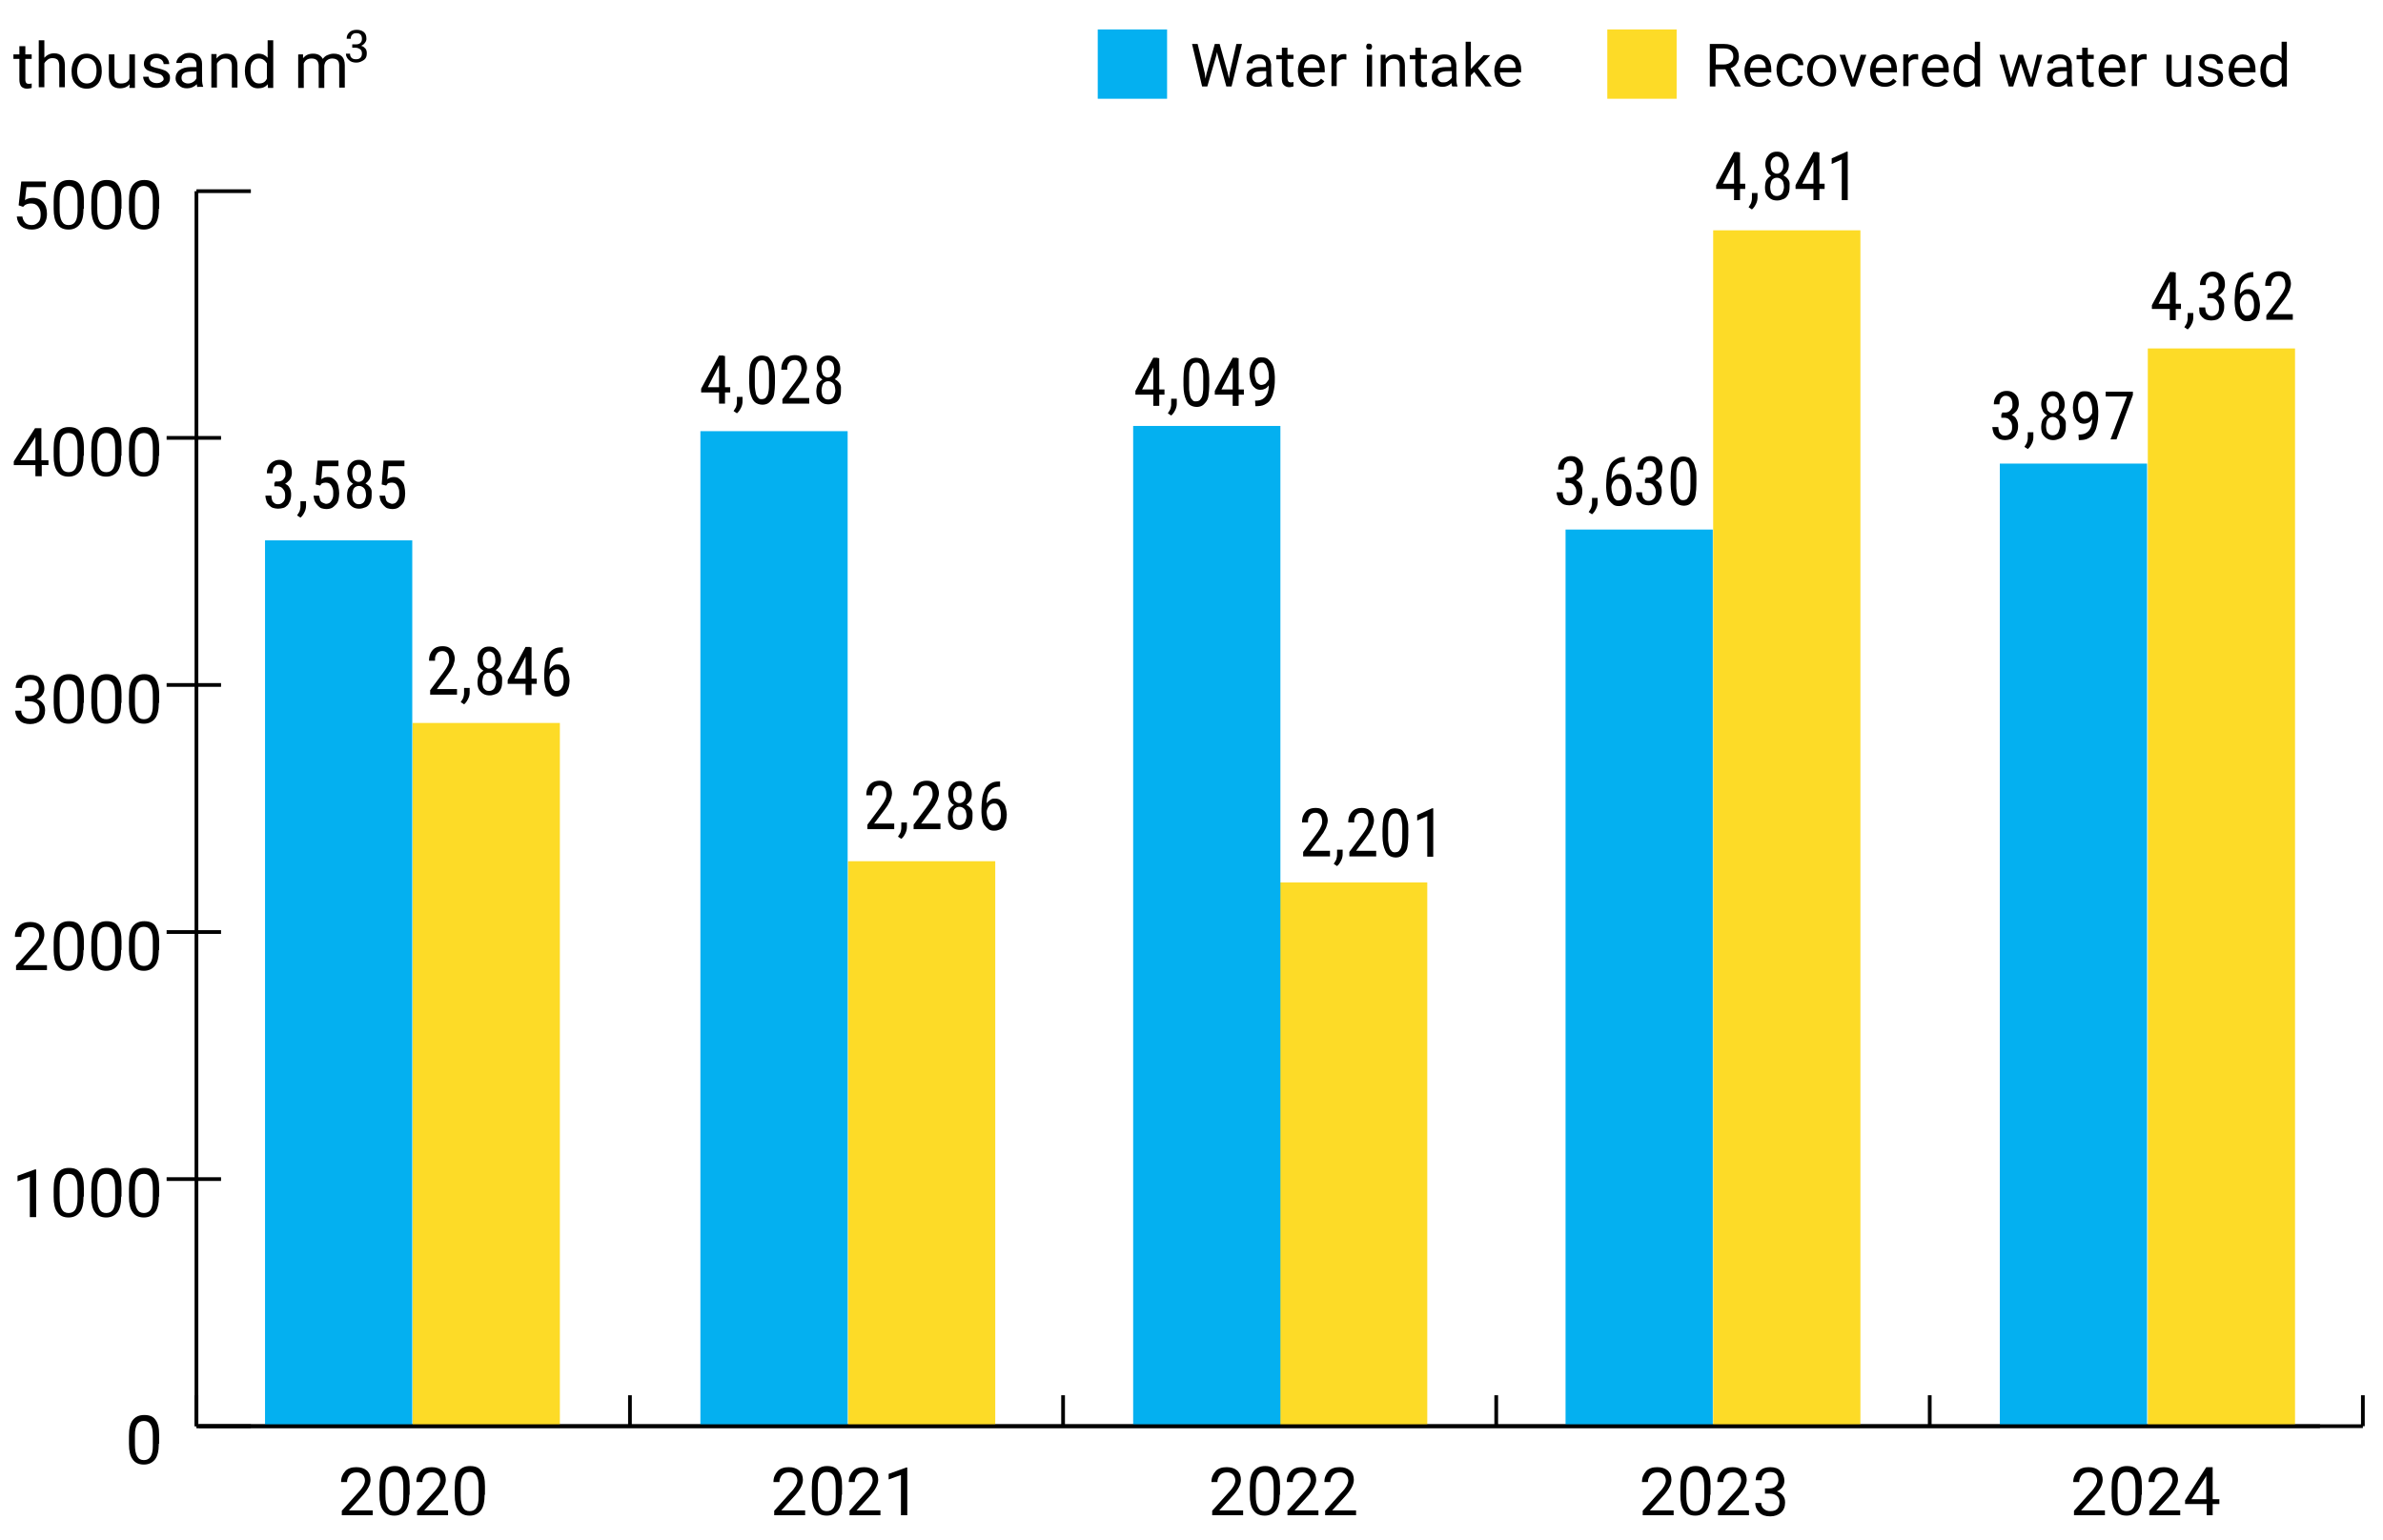 <?xml version="1.0" encoding="utf-8"?>
<!-- Generator: Adobe Illustrator 27.7.0, SVG Export Plug-In . SVG Version: 6.00 Build 0)  -->
<svg version="1.1" id="レイヤー_1" xmlns="http://www.w3.org/2000/svg" xmlns:xlink="http://www.w3.org/1999/xlink" x="0px"
	 y="0px" width="639.3px" height="413.3px" viewBox="0 0 639.3 413.3" style="enable-background:new 0 0 639.3 413.3;"
	 xml:space="preserve">
<style type="text/css">
	.st0{fill:none;stroke:#000000;stroke-miterlimit:10;}
	.st1{fill-rule:evenodd;clip-rule:evenodd;fill:#FDDB27;}
	.st2{fill-rule:evenodd;clip-rule:evenodd;fill:#04B0F0;}
	.st3{fill:none;}
	.st4{fill:#04B0F0;}
	.st5{fill:#FDDB27;}
</style>
<g>
	<g>
		<line class="st0" x1="52.7" y1="382.7" x2="633.9" y2="382.7"/>
		<g>
			<g>
				<line class="st0" x1="52.7" y1="382.7" x2="52.7" y2="374.4"/>
				<line class="st0" x1="169" y1="382.7" x2="169" y2="374.4"/>
				<line class="st0" x1="285.2" y1="382.7" x2="285.2" y2="374.4"/>
				<line class="st0" x1="401.4" y1="382.7" x2="401.4" y2="374.4"/>
				<line class="st0" x1="517.7" y1="382.7" x2="517.7" y2="374.4"/>
				<line class="st0" x1="633.9" y1="382.7" x2="633.9" y2="374.4"/>
			</g>
			<g>
			</g>
		</g>
	</g>
	<g>
		<line class="st0" x1="52.7" y1="382.7" x2="52.7" y2="51.3"/>
		<g>
			<g>
				<line class="st0" x1="52.7" y1="382.7" x2="67.3" y2="382.7"/>
				<line class="st0" x1="44.7" y1="316.4" x2="59.3" y2="316.4"/>
				<line class="st0" x1="44.7" y1="250.1" x2="59.3" y2="250.1"/>
				<line class="st0" x1="44.7" y1="183.8" x2="59.3" y2="183.8"/>
				<line class="st0" x1="44.7" y1="117.5" x2="59.3" y2="117.5"/>
				<line class="st0" x1="52.7" y1="51.3" x2="67.3" y2="51.3"/>
			</g>
			<g>
			</g>
		</g>
	</g>
	<g>
		<g>
			<g>
				<rect x="110.7" y="194" class="st1" width="39.5" height="188.6"/>
				<rect x="227.5" y="231.1" class="st1" width="39.5" height="151.5"/>
				<rect x="343.4" y="236.8" class="st1" width="39.5" height="145.9"/>
				<rect x="459.6" y="61.8" class="st1" width="39.5" height="320.9"/>
				<rect x="576.2" y="93.5" class="st1" width="39.5" height="289.1"/>
			</g>
		</g>
		<g>
			<g>
				<rect x="71.1" y="145" class="st2" width="39.5" height="237.6"/>
				<rect x="187.9" y="115.7" class="st2" width="39.5" height="267"/>
				<rect x="304" y="114.3" class="st2" width="39.5" height="268.4"/>
				<rect x="420" y="142.1" class="st2" width="39.5" height="240.6"/>
				<rect x="536.5" y="124.4" class="st2" width="39.5" height="258.3"/>
			</g>
		</g>
	</g>
	<g>
		<g>
		</g>
		<g>
		</g>
	</g>
</g>
<line class="st0" x1="53.4" y1="382.7" x2="622.4" y2="382.7"/>
<g>
	<path d="M73.6,130.5v-1h1.2c0.7,0,1.3,0.1,1.7,0.3s0.8,0.5,1,0.8s0.4,0.7,0.5,1.1s0.1,0.8,0.1,1.1c0,0.6-0.1,1.1-0.3,1.6
		s-0.4,0.9-0.7,1.2s-0.7,0.6-1.1,0.7s-0.9,0.2-1.4,0.2c-0.5,0-0.9-0.1-1.3-0.2s-0.8-0.4-1.1-0.7s-0.6-0.7-0.7-1.1s-0.3-0.9-0.3-1.5
		h1.6c0,0.4,0.1,0.8,0.2,1.2s0.4,0.6,0.6,0.8s0.6,0.3,1,0.3s0.7-0.1,1-0.3s0.5-0.4,0.7-0.8s0.2-0.8,0.2-1.3s-0.1-1-0.3-1.3
		s-0.4-0.6-0.7-0.8s-0.7-0.3-1.1-0.3H73.6z M73.6,129.2h1c0.4,0,0.8-0.1,1.1-0.3s0.5-0.5,0.7-0.8s0.2-0.7,0.2-1.1
		c0-0.5-0.1-0.9-0.2-1.2s-0.3-0.6-0.6-0.8s-0.6-0.3-1-0.3c-0.4,0-0.7,0.1-0.9,0.3s-0.5,0.4-0.6,0.8s-0.2,0.7-0.2,1.2h-1.5
		c0-0.7,0.1-1.2,0.4-1.8s0.7-1,1.2-1.3s1.1-0.5,1.8-0.5c0.7,0,1.2,0.1,1.7,0.4s0.9,0.7,1.2,1.2s0.4,1.2,0.4,2c0,0.3-0.1,0.7-0.2,1
		s-0.3,0.7-0.6,1s-0.6,0.6-1,0.8s-0.9,0.3-1.5,0.3h-1.2V129.2z"/>
	<path d="M82.1,134.4v1.3c0,0.5-0.1,1.1-0.4,1.7s-0.6,1.1-1.1,1.5l-0.9-0.6c0.2-0.3,0.3-0.5,0.5-0.8s0.2-0.5,0.3-0.8
		s0.1-0.6,0.1-0.9v-1.3H82.1z"/>
	<path d="M85.9,130.3l-1.2-0.3l0.5-6.4h5.6v1.5h-4.3l-0.3,3.5c0.2-0.1,0.4-0.3,0.7-0.4s0.6-0.2,1-0.2c0.5,0,1,0.1,1.3,0.3
		s0.7,0.5,1,0.9s0.5,0.8,0.6,1.4s0.2,1.1,0.2,1.8c0,0.6-0.1,1.2-0.2,1.7s-0.4,1-0.7,1.3s-0.7,0.7-1.1,0.9s-0.9,0.3-1.5,0.3
		c-0.4,0-0.8-0.1-1.2-0.2s-0.7-0.4-1-0.7s-0.6-0.7-0.8-1.1s-0.3-1-0.4-1.6h1.5c0.1,0.5,0.2,0.9,0.3,1.2s0.4,0.6,0.7,0.7
		s0.6,0.3,0.9,0.3c0.3,0,0.6-0.1,0.8-0.2s0.4-0.3,0.6-0.6s0.3-0.6,0.4-0.9s0.1-0.8,0.1-1.2c0-0.4,0-0.8-0.1-1.1s-0.2-0.6-0.4-0.9
		s-0.4-0.5-0.6-0.6s-0.5-0.2-0.9-0.2c-0.4,0-0.8,0.1-1,0.2S86.1,130,85.9,130.3z"/>
	<path d="M99.7,132.9c0,0.8-0.1,1.4-0.4,2s-0.7,1-1.2,1.2s-1.1,0.4-1.7,0.4c-0.6,0-1.2-0.1-1.7-0.4s-0.9-0.7-1.2-1.2s-0.4-1.2-0.4-2
		c0-0.5,0.1-1,0.2-1.4s0.4-0.8,0.7-1.1s0.7-0.6,1.1-0.7s0.9-0.3,1.4-0.3c0.7,0,1.3,0.2,1.8,0.5s0.9,0.7,1.2,1.2
		S99.7,132.2,99.7,132.9z M99.5,126.9c0,0.6-0.1,1.2-0.4,1.7s-0.7,0.9-1.1,1.2s-1,0.4-1.6,0.4c-0.6,0-1.2-0.1-1.7-0.4
		s-0.9-0.7-1.1-1.2s-0.4-1.1-0.4-1.7c0-0.7,0.1-1.4,0.4-1.9s0.6-0.9,1.1-1.2s1-0.4,1.6-0.4c0.6,0,1.2,0.1,1.6,0.4s0.8,0.7,1.1,1.2
		S99.5,126.2,99.5,126.9z M98.2,132.9c0-0.5-0.1-0.9-0.2-1.3s-0.4-0.7-0.7-0.9s-0.6-0.3-1-0.3c-0.4,0-0.7,0.1-1,0.3
		s-0.5,0.5-0.6,0.9s-0.2,0.8-0.2,1.3c0,0.5,0.1,0.9,0.2,1.3s0.4,0.6,0.6,0.8s0.6,0.3,1,0.3c0.4,0,0.7-0.1,1-0.3s0.5-0.5,0.6-0.8
		S98.2,133.4,98.2,132.9z M97.9,126.9c0-0.4-0.1-0.8-0.2-1.1s-0.3-0.6-0.6-0.8s-0.5-0.3-0.9-0.3s-0.6,0.1-0.9,0.3s-0.4,0.4-0.6,0.8
		s-0.2,0.7-0.2,1.2c0,0.4,0.1,0.8,0.2,1.2s0.3,0.6,0.6,0.8s0.5,0.3,0.9,0.3s0.6-0.1,0.9-0.3s0.4-0.4,0.6-0.8S97.9,127.4,97.9,126.9z
		"/>
	<path d="M103.6,130.3l-1.2-0.3l0.5-6.4h5.6v1.5h-4.3l-0.3,3.5c0.2-0.1,0.4-0.3,0.7-0.4s0.6-0.2,1-0.2c0.5,0,1,0.1,1.3,0.3
		s0.7,0.5,1,0.9s0.5,0.8,0.6,1.4s0.2,1.1,0.2,1.8c0,0.6-0.1,1.2-0.2,1.7s-0.4,1-0.7,1.3s-0.7,0.7-1.1,0.9s-0.9,0.3-1.5,0.3
		c-0.4,0-0.8-0.1-1.2-0.2s-0.7-0.4-1-0.7s-0.6-0.7-0.8-1.1s-0.3-1-0.4-1.6h1.5c0.1,0.5,0.2,0.9,0.3,1.2s0.4,0.6,0.7,0.7
		s0.6,0.3,0.9,0.3c0.3,0,0.6-0.1,0.8-0.2s0.4-0.3,0.6-0.6s0.3-0.6,0.4-0.9s0.1-0.8,0.1-1.2c0-0.4,0-0.8-0.1-1.1s-0.2-0.6-0.4-0.9
		s-0.4-0.5-0.6-0.6s-0.5-0.2-0.9-0.2c-0.4,0-0.8,0.1-1,0.2S103.9,130,103.6,130.3z"/>
</g>
<g>
	<path d="M195.9,104v1.3h-7.8v-1l4.8-8.9h1.2l-1.2,2.6l-3,5.9H195.9z M194.5,95.5v12.8h-1.6V95.5H194.5z"/>
	<path d="M199.2,106.4v1.3c0,0.5-0.1,1.1-0.4,1.7s-0.6,1.1-1.1,1.5l-0.9-0.6c0.2-0.3,0.3-0.5,0.5-0.8s0.2-0.5,0.3-0.8
		s0.1-0.6,0.1-0.9v-1.3H199.2z"/>
	<path d="M207.9,100.9v2c0,1-0.1,1.9-0.2,2.7s-0.4,1.3-0.7,1.7s-0.7,0.8-1.1,1s-0.9,0.3-1.4,0.3c-0.4,0-0.8-0.1-1.1-0.2
		s-0.7-0.3-1-0.6s-0.5-0.6-0.7-1.1s-0.4-1-0.5-1.6s-0.2-1.4-0.2-2.2v-2c0-1,0.1-1.9,0.2-2.6s0.4-1.3,0.7-1.7s0.7-0.7,1.1-0.9
		s0.9-0.3,1.4-0.3c0.4,0,0.8,0.1,1.2,0.2s0.7,0.3,0.9,0.6s0.5,0.6,0.7,1s0.4,1,0.5,1.6S207.9,100.1,207.9,100.9z M206.3,103.1v-2.5
		c0-0.6,0-1.1-0.1-1.5s-0.1-0.8-0.2-1.1s-0.2-0.6-0.4-0.8s-0.3-0.3-0.5-0.4s-0.4-0.1-0.7-0.1c-0.3,0-0.6,0.1-0.8,0.2
		s-0.4,0.4-0.6,0.7s-0.3,0.7-0.4,1.2s-0.1,1.1-0.1,1.8v2.5c0,0.6,0,1.1,0.1,1.5s0.1,0.8,0.2,1.1s0.2,0.6,0.4,0.8s0.3,0.4,0.5,0.5
		s0.4,0.1,0.7,0.1c0.3,0,0.6-0.1,0.8-0.2s0.4-0.4,0.6-0.7s0.3-0.7,0.4-1.3S206.3,103.8,206.3,103.1z"/>
	<path d="M217.1,107v1.3h-7.2v-1.2l3.5-4.7c0.4-0.6,0.8-1.1,1-1.5s0.4-0.8,0.5-1.1s0.1-0.6,0.1-1c0-0.4-0.1-0.8-0.2-1.1
		s-0.3-0.6-0.6-0.8s-0.6-0.3-0.9-0.3c-0.5,0-0.9,0.1-1.2,0.3s-0.5,0.5-0.7,0.9s-0.2,0.8-0.2,1.4h-1.6c0-0.7,0.1-1.4,0.4-2
		s0.7-1.1,1.2-1.4s1.2-0.5,2-0.5c0.7,0,1.3,0.1,1.8,0.4s0.9,0.7,1.1,1.2s0.4,1.1,0.4,1.8c0,0.4-0.1,0.8-0.2,1.1s-0.2,0.8-0.4,1.1
		s-0.4,0.8-0.6,1.1s-0.5,0.7-0.8,1.1l-2.8,3.7H217.1z"/>
	<path d="M225.6,104.9c0,0.8-0.1,1.4-0.4,2s-0.7,1-1.2,1.2s-1.1,0.4-1.7,0.4c-0.6,0-1.2-0.1-1.7-0.4s-0.9-0.7-1.2-1.2
		s-0.4-1.2-0.4-2c0-0.5,0.1-1,0.2-1.4s0.4-0.8,0.7-1.1s0.7-0.6,1.1-0.7s0.9-0.3,1.4-0.3c0.7,0,1.3,0.2,1.8,0.5s0.9,0.7,1.2,1.2
		S225.6,104.2,225.6,104.9z M225.4,98.9c0,0.6-0.1,1.2-0.4,1.7s-0.7,0.9-1.1,1.2s-1,0.4-1.6,0.4c-0.6,0-1.2-0.1-1.7-0.4
		s-0.9-0.7-1.1-1.2s-0.4-1.1-0.4-1.7c0-0.7,0.1-1.4,0.4-1.9s0.6-0.9,1.1-1.2s1-0.4,1.6-0.4c0.6,0,1.2,0.1,1.6,0.4s0.8,0.7,1.1,1.2
		S225.4,98.1,225.4,98.9z M224.1,104.8c0-0.5-0.1-0.9-0.2-1.3s-0.4-0.7-0.7-0.9s-0.6-0.3-1-0.3c-0.4,0-0.7,0.1-1,0.3
		s-0.5,0.5-0.6,0.9s-0.2,0.8-0.2,1.3c0,0.5,0.1,0.9,0.2,1.3s0.4,0.6,0.6,0.8s0.6,0.3,1,0.3c0.4,0,0.7-0.1,1-0.3s0.5-0.5,0.6-0.8
		S224.1,105.3,224.1,104.8z M223.8,98.9c0-0.4-0.1-0.8-0.2-1.1s-0.3-0.6-0.6-0.8s-0.5-0.3-0.9-0.3s-0.6,0.1-0.9,0.3
		s-0.4,0.4-0.6,0.8s-0.2,0.7-0.2,1.2c0,0.4,0.1,0.8,0.2,1.2s0.3,0.6,0.6,0.8s0.5,0.3,0.9,0.3s0.6-0.1,0.9-0.3s0.4-0.4,0.6-0.8
		S223.8,99.3,223.8,98.9z"/>
</g>
<g>
	<path d="M312.4,104.6v1.3h-7.8v-1l4.8-8.9h1.2l-1.2,2.6l-3,5.9H312.4z M311,96.1v12.8h-1.6V96.1H311z"/>
	<path d="M315.7,107v1.3c0,0.5-0.1,1.1-0.4,1.7s-0.6,1.1-1.1,1.5l-0.9-0.6c0.2-0.3,0.3-0.5,0.5-0.8s0.2-0.5,0.3-0.8s0.1-0.6,0.1-0.9
		V107H315.7z"/>
	<path d="M324.4,101.5v2c0,1-0.1,1.9-0.2,2.7s-0.4,1.3-0.7,1.7s-0.7,0.8-1.1,1s-0.9,0.3-1.4,0.3c-0.4,0-0.8-0.1-1.1-0.2
		s-0.7-0.3-1-0.6s-0.5-0.6-0.7-1.1s-0.4-1-0.5-1.6s-0.2-1.4-0.2-2.2v-2c0-1,0.1-1.9,0.2-2.6s0.4-1.3,0.7-1.7s0.7-0.7,1.1-0.9
		s0.9-0.3,1.4-0.3c0.4,0,0.8,0.1,1.2,0.2s0.7,0.3,0.9,0.6s0.5,0.6,0.7,1s0.4,1,0.5,1.6S324.4,100.6,324.4,101.5z M322.8,103.7v-2.5
		c0-0.6,0-1.1-0.1-1.5s-0.1-0.8-0.2-1.1s-0.2-0.6-0.4-0.8s-0.3-0.3-0.5-0.4s-0.4-0.1-0.7-0.1c-0.3,0-0.6,0.1-0.8,0.2
		s-0.4,0.4-0.6,0.7s-0.3,0.7-0.4,1.2s-0.1,1.1-0.1,1.8v2.5c0,0.6,0,1.1,0.1,1.5s0.1,0.8,0.2,1.1s0.2,0.6,0.4,0.8s0.3,0.4,0.5,0.5
		c0.2,0.1,0.4,0.1,0.7,0.1c0.3,0,0.6-0.1,0.8-0.2s0.4-0.4,0.6-0.7s0.3-0.7,0.4-1.3S322.8,104.4,322.8,103.7z"/>
	<path d="M333.7,104.6v1.3h-7.8v-1l4.8-8.9h1.2l-1.2,2.6l-3,5.9H333.7z M332.3,96.1v12.8h-1.6V96.1H332.3z"/>
	<path d="M336.7,107.5h0.1c0.8,0,1.4-0.1,1.9-0.4s0.8-0.6,1.1-1.1s0.4-0.9,0.5-1.5s0.1-1.1,0.1-1.7v-2c0-0.6-0.1-1.1-0.2-1.5
		s-0.3-0.8-0.4-1.1s-0.4-0.5-0.6-0.7s-0.5-0.2-0.7-0.2c-0.3,0-0.6,0.1-0.8,0.2s-0.4,0.4-0.6,0.6s-0.3,0.6-0.4,0.9s-0.1,0.8-0.1,1.2
		c0,0.4,0,0.8,0.1,1.1s0.2,0.7,0.3,1s0.3,0.5,0.6,0.7s0.5,0.3,0.8,0.3c0.3,0,0.5-0.1,0.8-0.2s0.5-0.3,0.7-0.6s0.4-0.5,0.5-0.8
		s0.2-0.6,0.2-1h0.7c0,0.5-0.1,1-0.2,1.4s-0.4,0.9-0.7,1.3s-0.6,0.7-1,0.9s-0.8,0.3-1.2,0.3c-0.5,0-1-0.1-1.4-0.4s-0.7-0.6-0.9-1
		s-0.4-0.9-0.5-1.4s-0.2-1-0.2-1.5c0-0.6,0.1-1.2,0.2-1.7s0.4-1,0.6-1.4s0.6-0.7,1-1s0.9-0.3,1.5-0.3c0.6,0,1.2,0.1,1.6,0.4
		s0.8,0.7,1.1,1.2s0.5,1,0.6,1.7s0.2,1.2,0.2,1.9v0.6c0,0.7,0,1.3-0.1,2s-0.2,1.3-0.4,2s-0.5,1.2-0.8,1.7s-0.9,0.9-1.5,1.2
		s-1.4,0.4-2.3,0.4h-0.1L336.7,107.5z"/>
</g>
<g>
	<path d="M420,129.6v-1h1.2c0.7,0,1.3,0.1,1.7,0.3s0.8,0.5,1,0.8s0.4,0.7,0.5,1.1s0.1,0.8,0.1,1.1c0,0.6-0.1,1.1-0.3,1.6
		s-0.4,0.9-0.7,1.2s-0.7,0.6-1.1,0.7s-0.9,0.2-1.4,0.2c-0.5,0-0.9-0.1-1.3-0.2s-0.8-0.4-1.1-0.7s-0.6-0.7-0.7-1.1s-0.3-0.9-0.3-1.5
		h1.6c0,0.4,0.1,0.8,0.2,1.2s0.4,0.6,0.6,0.8s0.6,0.3,1,0.3s0.7-0.1,1-0.3s0.5-0.4,0.7-0.8s0.2-0.8,0.2-1.3s-0.1-1-0.3-1.3
		s-0.4-0.6-0.7-0.8s-0.7-0.3-1.1-0.3H420z M420,128.2h1c0.4,0,0.8-0.1,1.1-0.3s0.5-0.5,0.7-0.8s0.2-0.7,0.2-1.1
		c0-0.5-0.1-0.9-0.2-1.2s-0.3-0.6-0.6-0.8s-0.6-0.3-1-0.3c-0.4,0-0.7,0.1-0.9,0.3s-0.5,0.4-0.6,0.8s-0.2,0.7-0.2,1.2h-1.5
		c0-0.7,0.1-1.2,0.4-1.8s0.7-1,1.2-1.3s1.1-0.5,1.8-0.5c0.7,0,1.2,0.1,1.7,0.4s0.9,0.7,1.2,1.2s0.4,1.2,0.4,2c0,0.3-0.1,0.7-0.2,1
		s-0.3,0.7-0.6,1s-0.6,0.6-1,0.8s-0.9,0.3-1.5,0.3H420V128.2z"/>
	<path d="M428.6,133.5v1.3c0,0.5-0.1,1.1-0.4,1.7s-0.6,1.1-1.1,1.5l-0.9-0.6c0.2-0.3,0.3-0.5,0.5-0.8s0.2-0.5,0.3-0.8
		s0.1-0.6,0.1-0.9v-1.3H428.6z"/>
	<path d="M435.8,122.6h0.1v1.4h-0.1c-0.7,0-1.3,0.1-1.8,0.4s-0.8,0.7-1.1,1.1s-0.4,1-0.5,1.6s-0.1,1.2-0.1,1.8v1.9
		c0,0.6,0.1,1.1,0.2,1.5s0.3,0.8,0.4,1.1s0.4,0.5,0.6,0.7s0.5,0.2,0.7,0.2c0.3,0,0.6-0.1,0.8-0.2s0.4-0.3,0.6-0.6s0.3-0.6,0.4-0.9
		s0.1-0.8,0.1-1.2c0-0.4,0-0.7-0.1-1.1s-0.2-0.7-0.3-0.9s-0.3-0.5-0.6-0.7s-0.5-0.2-0.8-0.2c-0.4,0-0.7,0.1-1,0.3s-0.5,0.5-0.7,0.9
		s-0.3,0.7-0.3,1.2l-0.8,0c0.1-0.7,0.2-1.2,0.4-1.7s0.4-0.8,0.7-1.1s0.6-0.5,0.9-0.7s0.7-0.2,1.1-0.2c0.5,0,1,0.1,1.4,0.4
		s0.7,0.6,1,1s0.4,0.9,0.5,1.4s0.2,1,0.2,1.5c0,0.6-0.1,1.2-0.2,1.7s-0.4,1-0.6,1.4s-0.6,0.7-1.1,0.9s-0.9,0.3-1.5,0.3
		c-0.6,0-1.1-0.1-1.5-0.4s-0.8-0.7-1.1-1.1s-0.5-1-0.6-1.6s-0.2-1.2-0.2-1.8v-0.8c0-0.9,0.1-1.8,0.2-2.7s0.4-1.7,0.7-2.4
		s0.9-1.3,1.6-1.7S434.7,122.6,435.8,122.6z"/>
	<path d="M441.3,129.6v-1h1.2c0.7,0,1.3,0.1,1.7,0.3s0.8,0.5,1,0.8s0.4,0.7,0.5,1.1s0.1,0.8,0.1,1.1c0,0.6-0.1,1.1-0.3,1.6
		s-0.4,0.9-0.7,1.2s-0.7,0.6-1.1,0.7s-0.9,0.2-1.4,0.2c-0.5,0-0.9-0.1-1.3-0.2s-0.8-0.4-1.1-0.7s-0.6-0.7-0.7-1.1s-0.3-0.9-0.3-1.5
		h1.6c0,0.4,0.1,0.8,0.2,1.2s0.4,0.6,0.6,0.8s0.6,0.3,1,0.3s0.7-0.1,1-0.3s0.5-0.4,0.7-0.8s0.2-0.8,0.2-1.3s-0.1-1-0.3-1.3
		s-0.4-0.6-0.7-0.8s-0.7-0.3-1.1-0.3H441.3z M441.3,128.2h1c0.4,0,0.8-0.1,1.1-0.3s0.5-0.5,0.7-0.8s0.2-0.7,0.2-1.1
		c0-0.5-0.1-0.9-0.2-1.2s-0.3-0.6-0.6-0.8s-0.6-0.3-1-0.3c-0.4,0-0.7,0.1-0.9,0.3s-0.5,0.4-0.6,0.8s-0.2,0.7-0.2,1.2h-1.5
		c0-0.7,0.1-1.2,0.4-1.8s0.7-1,1.2-1.3s1.1-0.5,1.8-0.5c0.7,0,1.2,0.1,1.7,0.4s0.9,0.7,1.2,1.2s0.4,1.2,0.4,2c0,0.3-0.1,0.7-0.2,1
		s-0.3,0.7-0.6,1s-0.6,0.6-1,0.8s-0.9,0.3-1.5,0.3h-1.2V128.2z"/>
	<path d="M455.1,128v2c0,1-0.1,1.9-0.2,2.7s-0.4,1.3-0.7,1.7s-0.7,0.8-1.1,1s-0.9,0.3-1.4,0.3c-0.4,0-0.8-0.1-1.1-0.2
		s-0.7-0.3-1-0.6s-0.5-0.6-0.7-1.1s-0.4-1-0.5-1.6s-0.2-1.4-0.2-2.2v-2c0-1,0.1-1.9,0.2-2.6s0.4-1.3,0.7-1.7s0.7-0.7,1.1-0.9
		s0.9-0.3,1.4-0.3c0.4,0,0.8,0.1,1.2,0.2s0.7,0.3,0.9,0.6s0.5,0.6,0.7,1s0.3,1,0.5,1.6S455.1,127.2,455.1,128z M453.5,130.2v-2.5
		c0-0.6,0-1.1-0.1-1.5s-0.1-0.8-0.2-1.1s-0.2-0.6-0.4-0.8s-0.3-0.3-0.5-0.4s-0.4-0.1-0.7-0.1c-0.3,0-0.6,0.1-0.8,0.2
		s-0.4,0.4-0.6,0.7s-0.3,0.7-0.4,1.2s-0.1,1.1-0.1,1.8v2.5c0,0.6,0,1.1,0.1,1.5s0.1,0.8,0.2,1.1s0.2,0.6,0.4,0.8s0.3,0.4,0.5,0.5
		s0.4,0.1,0.7,0.1c0.3,0,0.6-0.1,0.8-0.2s0.4-0.4,0.6-0.7s0.3-0.7,0.4-1.3S453.5,130.9,453.5,130.2z"/>
</g>
<g>
	<path d="M536.9,112.1v-1h1.2c0.7,0,1.3,0.1,1.7,0.3s0.8,0.5,1,0.8s0.4,0.7,0.5,1.1s0.1,0.8,0.1,1.1c0,0.6-0.1,1.1-0.3,1.6
		s-0.4,0.9-0.7,1.2s-0.7,0.6-1.1,0.7s-0.9,0.2-1.4,0.2c-0.5,0-0.9-0.1-1.3-0.2s-0.8-0.4-1.1-0.7s-0.6-0.7-0.7-1.1s-0.3-0.9-0.3-1.5
		h1.6c0,0.4,0.1,0.8,0.2,1.2s0.4,0.6,0.6,0.8s0.6,0.3,1,0.3s0.7-0.1,1-0.3s0.5-0.4,0.7-0.8s0.2-0.8,0.2-1.3s-0.1-1-0.3-1.3
		s-0.4-0.6-0.7-0.8s-0.7-0.3-1.1-0.3H536.9z M536.9,110.7h1c0.4,0,0.8-0.1,1.1-0.3s0.5-0.5,0.7-0.8s0.2-0.7,0.2-1.1
		c0-0.5-0.1-0.9-0.2-1.2s-0.3-0.6-0.6-0.8s-0.6-0.3-1-0.3c-0.4,0-0.7,0.1-0.9,0.3s-0.5,0.4-0.6,0.8s-0.2,0.7-0.2,1.2h-1.5
		c0-0.7,0.1-1.2,0.4-1.8s0.7-1,1.2-1.3s1.1-0.5,1.8-0.5c0.7,0,1.2,0.1,1.7,0.4s0.9,0.7,1.2,1.2s0.4,1.2,0.4,2c0,0.3-0.1,0.7-0.2,1
		s-0.3,0.7-0.6,1s-0.6,0.6-1,0.8s-0.9,0.3-1.5,0.3h-1.2V110.7z"/>
	<path d="M545.5,116v1.3c0,0.5-0.1,1.1-0.4,1.7s-0.6,1.1-1.1,1.5l-0.9-0.6c0.2-0.3,0.3-0.5,0.5-0.8s0.2-0.5,0.3-0.8s0.1-0.6,0.1-0.9
		V116H545.5z"/>
	<path d="M554.2,114.5c0,0.8-0.1,1.4-0.4,2s-0.7,1-1.2,1.2s-1.1,0.4-1.7,0.4c-0.6,0-1.2-0.1-1.7-0.4s-0.9-0.7-1.2-1.2
		s-0.4-1.2-0.4-2c0-0.5,0.1-1,0.2-1.4s0.4-0.8,0.7-1.1s0.7-0.6,1.1-0.7s0.9-0.3,1.4-0.3c0.7,0,1.3,0.2,1.8,0.5s0.9,0.7,1.2,1.2
		S554.2,113.8,554.2,114.5z M553.9,108.5c0,0.6-0.1,1.2-0.4,1.7s-0.7,0.9-1.1,1.2s-1,0.4-1.6,0.4c-0.6,0-1.2-0.1-1.7-0.4
		s-0.9-0.7-1.1-1.2s-0.4-1.1-0.4-1.7c0-0.7,0.1-1.4,0.4-1.9s0.6-0.9,1.1-1.2s1-0.4,1.6-0.4c0.6,0,1.2,0.1,1.6,0.4s0.8,0.7,1.1,1.2
		S553.9,107.7,553.9,108.5z M552.6,114.4c0-0.5-0.1-0.9-0.2-1.3s-0.4-0.7-0.7-0.9s-0.6-0.3-1-0.3c-0.4,0-0.7,0.1-1,0.3
		s-0.5,0.5-0.6,0.9s-0.2,0.8-0.2,1.3c0,0.5,0.1,0.9,0.2,1.3s0.4,0.6,0.6,0.8s0.6,0.3,1,0.3c0.4,0,0.7-0.1,1-0.3s0.5-0.5,0.6-0.8
		S552.6,114.9,552.6,114.4z M552.4,108.5c0-0.4-0.1-0.8-0.2-1.1s-0.3-0.6-0.6-0.8s-0.5-0.3-0.9-0.3s-0.6,0.1-0.9,0.3
		s-0.4,0.4-0.6,0.8s-0.2,0.7-0.2,1.2c0,0.4,0.1,0.8,0.2,1.2s0.3,0.6,0.6,0.8s0.5,0.3,0.9,0.3s0.6-0.1,0.9-0.3s0.4-0.4,0.6-0.8
		S552.4,108.9,552.4,108.5z"/>
	<path d="M557.6,116.6h0.1c0.8,0,1.4-0.1,1.9-0.4s0.8-0.6,1.1-1.1s0.4-0.9,0.5-1.5s0.1-1.1,0.1-1.7v-2c0-0.6-0.1-1.1-0.2-1.5
		s-0.3-0.8-0.4-1.1s-0.4-0.5-0.6-0.7s-0.5-0.2-0.7-0.2c-0.3,0-0.6,0.1-0.8,0.2s-0.4,0.4-0.6,0.6s-0.3,0.6-0.4,0.9s-0.1,0.8-0.1,1.2
		c0,0.4,0,0.8,0.1,1.1s0.2,0.7,0.3,1s0.3,0.5,0.6,0.7s0.5,0.3,0.8,0.3c0.3,0,0.5-0.1,0.8-0.2s0.5-0.3,0.7-0.6s0.4-0.5,0.5-0.8
		s0.2-0.6,0.2-1h0.7c0,0.5-0.1,1-0.2,1.4s-0.4,0.9-0.7,1.3s-0.6,0.7-1,0.9s-0.8,0.3-1.2,0.3c-0.5,0-1-0.1-1.4-0.4s-0.7-0.6-0.9-1
		s-0.4-0.9-0.5-1.4s-0.2-1-0.2-1.5c0-0.6,0.1-1.2,0.2-1.7s0.4-1,0.6-1.4s0.6-0.7,1-1s0.9-0.3,1.5-0.3c0.6,0,1.2,0.1,1.6,0.4
		s0.8,0.7,1.1,1.2s0.5,1,0.6,1.7s0.2,1.2,0.2,1.9v0.6c0,0.7,0,1.3-0.1,2s-0.2,1.3-0.4,2s-0.5,1.2-0.8,1.7s-0.9,0.9-1.5,1.2
		s-1.4,0.4-2.3,0.4h-0.1L557.6,116.6z"/>
	<path d="M572.2,105.1v0.9l-4.4,11.9h-1.6l4.4-11.5h-5.7v-1.3H572.2z"/>
</g>
<g>
	<path d="M122.6,185.1v1.3h-7.2v-1.2l3.5-4.7c0.4-0.6,0.8-1.1,1-1.5s0.4-0.8,0.5-1.1s0.1-0.6,0.1-1c0-0.4-0.1-0.8-0.2-1.1
		s-0.3-0.6-0.6-0.8s-0.6-0.3-0.9-0.3c-0.5,0-0.9,0.1-1.2,0.3s-0.5,0.5-0.7,0.9s-0.2,0.8-0.2,1.4h-1.6c0-0.7,0.1-1.4,0.4-2
		s0.7-1.1,1.2-1.4s1.2-0.5,2-0.5c0.7,0,1.3,0.1,1.8,0.4s0.9,0.7,1.1,1.2s0.4,1.1,0.4,1.8c0,0.4-0.1,0.8-0.2,1.1s-0.2,0.8-0.4,1.1
		s-0.4,0.8-0.6,1.1s-0.5,0.7-0.8,1.1l-2.8,3.7H122.6z"/>
	<path d="M126,184.5v1.3c0,0.5-0.1,1.1-0.4,1.7s-0.6,1.1-1.1,1.5l-0.9-0.6c0.2-0.3,0.3-0.5,0.5-0.8s0.2-0.5,0.3-0.8s0.1-0.6,0.1-0.9
		v-1.3H126z"/>
	<path d="M134.7,183c0,0.8-0.1,1.4-0.4,2s-0.7,1-1.2,1.2s-1.1,0.4-1.7,0.4c-0.6,0-1.2-0.1-1.7-0.4s-0.9-0.7-1.2-1.2
		c-0.3-0.5-0.4-1.2-0.4-2c0-0.5,0.1-1,0.2-1.4c0.2-0.4,0.4-0.8,0.7-1.1s0.7-0.6,1.1-0.7s0.9-0.3,1.4-0.3c0.7,0,1.3,0.2,1.8,0.5
		s0.9,0.7,1.2,1.2S134.7,182.3,134.7,183z M134.4,177c0,0.6-0.1,1.2-0.4,1.7s-0.7,0.9-1.1,1.2s-1,0.4-1.6,0.4
		c-0.6,0-1.2-0.1-1.7-0.4s-0.9-0.7-1.1-1.2s-0.4-1.1-0.4-1.7c0-0.7,0.1-1.4,0.4-1.9s0.6-0.9,1.1-1.2s1-0.4,1.6-0.4
		c0.6,0,1.2,0.1,1.6,0.4s0.8,0.7,1.1,1.2S134.4,176.3,134.4,177z M133.1,183c0-0.5-0.1-0.9-0.2-1.3s-0.4-0.7-0.7-0.9s-0.6-0.3-1-0.3
		c-0.4,0-0.7,0.1-1,0.3s-0.5,0.5-0.6,0.9s-0.2,0.8-0.2,1.3c0,0.5,0.1,0.9,0.2,1.3s0.4,0.6,0.6,0.8s0.6,0.3,1,0.3
		c0.4,0,0.7-0.1,1-0.3s0.5-0.5,0.6-0.8S133.1,183.5,133.1,183z M132.9,177c0-0.4-0.1-0.8-0.2-1.1s-0.3-0.6-0.6-0.8s-0.5-0.3-0.9-0.3
		s-0.6,0.1-0.9,0.3s-0.4,0.4-0.6,0.8s-0.2,0.7-0.2,1.2c0,0.4,0.1,0.8,0.2,1.2s0.3,0.6,0.6,0.8s0.5,0.3,0.9,0.3s0.6-0.1,0.9-0.3
		s0.4-0.4,0.6-0.8S132.9,177.5,132.9,177z"/>
	<path d="M144,182.2v1.3h-7.8v-1l4.8-8.9h1.2l-1.2,2.6l-3,5.9H144z M142.6,173.7v12.8h-1.6v-12.8H142.6z"/>
	<path d="M150.9,173.7h0.1v1.4h-0.1c-0.7,0-1.3,0.1-1.8,0.4s-0.8,0.7-1.1,1.1s-0.4,1-0.5,1.6s-0.1,1.2-0.1,1.8v1.9
		c0,0.6,0.1,1.1,0.2,1.5s0.3,0.8,0.4,1.1s0.4,0.5,0.6,0.7s0.5,0.2,0.7,0.2c0.3,0,0.6-0.1,0.8-0.2s0.4-0.3,0.6-0.6s0.3-0.6,0.4-0.9
		s0.1-0.8,0.1-1.2c0-0.4,0-0.7-0.1-1.1s-0.2-0.7-0.3-0.9s-0.3-0.5-0.6-0.7s-0.5-0.2-0.8-0.2c-0.4,0-0.7,0.1-1,0.3s-0.5,0.5-0.7,0.9
		s-0.3,0.7-0.3,1.2l-0.8,0c0.1-0.7,0.2-1.2,0.4-1.7s0.4-0.8,0.7-1.1s0.6-0.5,0.9-0.7s0.7-0.2,1.1-0.2c0.5,0,1,0.1,1.4,0.4
		s0.7,0.6,1,1s0.4,0.9,0.5,1.4s0.2,1,0.2,1.5c0,0.6-0.1,1.2-0.2,1.7s-0.4,1-0.6,1.4s-0.6,0.7-1.1,0.9s-0.9,0.3-1.5,0.3
		c-0.6,0-1.1-0.1-1.5-0.4s-0.8-0.7-1.1-1.1s-0.5-1-0.6-1.6s-0.2-1.2-0.2-1.8V181c0-0.9,0.1-1.8,0.2-2.7s0.4-1.7,0.7-2.4
		s0.9-1.3,1.6-1.7S149.8,173.7,150.9,173.7z"/>
</g>
<g>
	<path d="M239.9,221.2v1.3h-7.2v-1.2l3.5-4.7c0.4-0.6,0.8-1.1,1-1.5s0.4-0.8,0.5-1.1s0.1-0.6,0.1-1c0-0.4-0.1-0.8-0.2-1.1
		s-0.3-0.6-0.6-0.8s-0.6-0.3-0.9-0.3c-0.5,0-0.9,0.1-1.2,0.3s-0.5,0.5-0.7,0.9s-0.2,0.8-0.2,1.4h-1.6c0-0.7,0.1-1.4,0.4-2
		s0.7-1.1,1.2-1.4s1.2-0.5,2-0.5c0.7,0,1.3,0.1,1.8,0.4s0.9,0.7,1.1,1.2s0.4,1.1,0.4,1.8c0,0.4-0.1,0.8-0.2,1.1s-0.2,0.8-0.4,1.1
		s-0.4,0.8-0.6,1.1s-0.5,0.7-0.8,1.1l-2.8,3.7H239.9z"/>
	<path d="M243.3,220.6v1.3c0,0.5-0.1,1.1-0.4,1.7s-0.6,1.1-1.1,1.5l-0.9-0.6c0.2-0.3,0.3-0.5,0.5-0.8s0.2-0.5,0.3-0.8
		s0.1-0.6,0.1-0.9v-1.3H243.3z"/>
	<path d="M252.3,221.2v1.3h-7.2v-1.2l3.5-4.7c0.4-0.6,0.8-1.1,1-1.5s0.4-0.8,0.5-1.1s0.1-0.6,0.1-1c0-0.4-0.1-0.8-0.2-1.1
		s-0.3-0.6-0.6-0.8s-0.6-0.3-0.9-0.3c-0.5,0-0.9,0.1-1.2,0.3s-0.5,0.5-0.7,0.9s-0.2,0.8-0.2,1.4H245c0-0.7,0.1-1.4,0.4-2
		s0.7-1.1,1.2-1.4s1.2-0.5,2-0.5c0.7,0,1.3,0.1,1.8,0.4s0.9,0.7,1.1,1.2s0.4,1.1,0.4,1.8c0,0.4-0.1,0.8-0.2,1.1s-0.2,0.8-0.4,1.1
		s-0.4,0.8-0.6,1.1s-0.5,0.7-0.8,1.1l-2.8,3.7H252.3z"/>
	<path d="M260.9,219.1c0,0.8-0.1,1.4-0.4,2s-0.7,1-1.2,1.2s-1.1,0.4-1.7,0.4c-0.6,0-1.2-0.1-1.7-0.4s-0.9-0.7-1.2-1.2
		s-0.4-1.2-0.4-2c0-0.5,0.1-1,0.2-1.4s0.4-0.8,0.7-1.1s0.7-0.6,1.1-0.7s0.9-0.3,1.4-0.3c0.7,0,1.3,0.2,1.8,0.5s0.9,0.7,1.2,1.2
		S260.9,218.4,260.9,219.1z M260.7,213.1c0,0.6-0.1,1.2-0.4,1.7s-0.7,0.9-1.1,1.2s-1,0.4-1.6,0.4c-0.6,0-1.2-0.1-1.7-0.4
		s-0.9-0.7-1.1-1.2s-0.4-1.1-0.4-1.7c0-0.7,0.1-1.4,0.4-1.9s0.6-0.9,1.1-1.2s1-0.4,1.6-0.4c0.6,0,1.2,0.1,1.6,0.4s0.8,0.7,1.1,1.2
		S260.7,212.3,260.7,213.1z M259.3,219c0-0.5-0.1-0.9-0.2-1.3s-0.4-0.7-0.7-0.9s-0.6-0.3-1-0.3c-0.4,0-0.7,0.1-1,0.3
		s-0.5,0.5-0.6,0.9s-0.2,0.8-0.2,1.3c0,0.5,0.1,0.9,0.2,1.3s0.4,0.6,0.6,0.8s0.6,0.3,1,0.3c0.4,0,0.7-0.1,1-0.3s0.5-0.5,0.6-0.8
		S259.3,219.5,259.3,219z M259.1,213.1c0-0.4-0.1-0.8-0.2-1.1s-0.3-0.6-0.6-0.8s-0.5-0.3-0.9-0.3s-0.6,0.1-0.9,0.3s-0.4,0.4-0.6,0.8
		s-0.2,0.7-0.2,1.2c0,0.4,0.1,0.8,0.2,1.2s0.3,0.6,0.6,0.8s0.5,0.3,0.9,0.3s0.6-0.1,0.9-0.3s0.4-0.4,0.6-0.8
		S259.1,213.5,259.1,213.1z"/>
	<path d="M268.2,209.7h0.1v1.4h-0.1c-0.7,0-1.3,0.1-1.8,0.4s-0.8,0.7-1.1,1.1s-0.4,1-0.5,1.6s-0.1,1.2-0.1,1.8v1.9
		c0,0.6,0.1,1.1,0.2,1.5s0.3,0.8,0.4,1.1s0.4,0.5,0.6,0.7s0.5,0.2,0.7,0.2c0.3,0,0.6-0.1,0.8-0.2s0.4-0.3,0.6-0.6s0.3-0.6,0.4-0.9
		s0.1-0.8,0.1-1.2c0-0.4,0-0.7-0.1-1.1s-0.2-0.7-0.3-0.9s-0.3-0.5-0.6-0.7s-0.5-0.2-0.8-0.2c-0.4,0-0.7,0.1-1,0.3s-0.5,0.5-0.7,0.9
		s-0.3,0.7-0.3,1.2l-0.8,0c0.1-0.7,0.2-1.2,0.4-1.7s0.4-0.8,0.7-1.1s0.6-0.5,0.9-0.7s0.7-0.2,1.1-0.2c0.5,0,1,0.1,1.4,0.4
		s0.7,0.6,1,1s0.4,0.9,0.5,1.4s0.2,1,0.2,1.5c0,0.6-0.1,1.2-0.2,1.7s-0.4,1-0.6,1.4s-0.6,0.7-1.1,0.9s-0.9,0.3-1.5,0.3
		c-0.6,0-1.1-0.1-1.5-0.4s-0.8-0.7-1.1-1.1s-0.5-1-0.6-1.6s-0.2-1.2-0.2-1.8V217c0-0.9,0.1-1.8,0.2-2.7s0.4-1.7,0.7-2.4
		s0.9-1.3,1.6-1.7S267.1,209.7,268.2,209.7z"/>
</g>
<g>
	<path d="M356.8,228.5v1.3h-7.2v-1.2l3.5-4.7c0.4-0.6,0.8-1.1,1-1.5s0.4-0.8,0.5-1.1s0.1-0.6,0.1-1c0-0.4-0.1-0.8-0.2-1.1
		s-0.3-0.6-0.6-0.8s-0.6-0.3-0.9-0.3c-0.5,0-0.9,0.1-1.2,0.3s-0.5,0.5-0.7,0.9s-0.2,0.8-0.2,1.4h-1.6c0-0.7,0.1-1.4,0.4-2
		s0.7-1.1,1.2-1.4s1.2-0.5,2-0.5c0.7,0,1.3,0.1,1.8,0.4s0.9,0.7,1.1,1.2s0.4,1.1,0.4,1.8c0,0.4-0.1,0.8-0.2,1.1s-0.2,0.8-0.4,1.1
		s-0.4,0.8-0.6,1.1s-0.5,0.7-0.8,1.1l-2.8,3.7H356.8z"/>
	<path d="M360.2,227.9v1.3c0,0.5-0.1,1.1-0.4,1.7s-0.6,1.1-1.1,1.5l-0.9-0.6c0.2-0.3,0.3-0.5,0.5-0.8s0.2-0.5,0.3-0.8
		s0.1-0.6,0.1-0.9v-1.3H360.2z"/>
	<path d="M369.2,228.5v1.3h-7.2v-1.2l3.5-4.7c0.4-0.6,0.8-1.1,1-1.5s0.4-0.8,0.5-1.1s0.1-0.6,0.1-1c0-0.4-0.1-0.8-0.2-1.1
		s-0.3-0.6-0.6-0.8s-0.6-0.3-0.9-0.3c-0.5,0-0.9,0.1-1.2,0.3s-0.5,0.5-0.7,0.9s-0.2,0.8-0.2,1.4h-1.6c0-0.7,0.1-1.4,0.4-2
		s0.7-1.1,1.2-1.4s1.2-0.5,2-0.5c0.7,0,1.3,0.1,1.8,0.4s0.9,0.7,1.1,1.2s0.4,1.1,0.4,1.8c0,0.4-0.1,0.8-0.2,1.1s-0.2,0.8-0.4,1.1
		s-0.4,0.8-0.6,1.1s-0.5,0.7-0.8,1.1l-2.8,3.7H369.2z"/>
	<path d="M377.8,222.4v2c0,1-0.1,1.9-0.2,2.7s-0.4,1.3-0.7,1.7s-0.7,0.8-1.1,1s-0.9,0.3-1.4,0.3c-0.4,0-0.8-0.1-1.1-0.2
		s-0.7-0.3-1-0.6s-0.5-0.6-0.7-1.1s-0.4-1-0.5-1.6s-0.2-1.4-0.2-2.2v-2c0-1,0.1-1.9,0.2-2.6s0.4-1.3,0.7-1.7s0.7-0.7,1.1-0.9
		s0.9-0.3,1.4-0.3c0.4,0,0.8,0.1,1.2,0.2s0.7,0.3,0.9,0.6s0.5,0.6,0.7,1s0.3,1,0.5,1.6S377.8,221.6,377.8,222.4z M376.2,224.7v-2.5
		c0-0.6,0-1.1-0.1-1.5s-0.1-0.8-0.2-1.1s-0.2-0.6-0.4-0.8s-0.3-0.3-0.5-0.4s-0.4-0.1-0.7-0.1c-0.3,0-0.6,0.1-0.8,0.2
		s-0.4,0.4-0.6,0.7s-0.3,0.7-0.4,1.2s-0.1,1.1-0.1,1.8v2.5c0,0.6,0,1.1,0.1,1.5s0.1,0.8,0.2,1.1s0.2,0.6,0.4,0.8s0.3,0.4,0.5,0.5
		s0.4,0.1,0.7,0.1c0.3,0,0.6-0.1,0.8-0.2s0.4-0.4,0.6-0.7s0.3-0.7,0.4-1.3S376.2,225.4,376.2,224.7z"/>
	<path d="M384.5,217v12.9h-1.6V219l-2.7,1.2v-1.5l4-1.8H384.5z"/>
</g>
<g>
	<path d="M468.2,49.4v1.3h-7.8v-1l4.8-8.9h1.2l-1.2,2.6l-3,5.9H468.2z M466.8,40.9v12.8h-1.6V40.9H466.8z"/>
	<path d="M471.5,51.7v1.3c0,0.5-0.1,1.1-0.4,1.7s-0.6,1.1-1.1,1.5l-0.9-0.6c0.2-0.3,0.3-0.5,0.5-0.8s0.2-0.5,0.3-0.8
		s0.1-0.6,0.1-0.9v-1.3H471.5z"/>
	<path d="M480.1,50.2c0,0.8-0.1,1.4-0.4,2s-0.7,1-1.2,1.2s-1.1,0.4-1.7,0.4c-0.6,0-1.2-0.1-1.7-0.4s-0.9-0.7-1.2-1.2s-0.4-1.2-0.4-2
		c0-0.5,0.1-1,0.2-1.4s0.4-0.8,0.7-1.1s0.7-0.6,1.1-0.7s0.9-0.3,1.4-0.3c0.7,0,1.3,0.2,1.8,0.5s0.9,0.7,1.2,1.2
		S480.1,49.5,480.1,50.2z M479.9,44.2c0,0.6-0.1,1.2-0.4,1.7s-0.7,0.9-1.1,1.2s-1,0.4-1.6,0.4c-0.6,0-1.2-0.1-1.7-0.4
		s-0.9-0.7-1.1-1.2s-0.4-1.1-0.4-1.7c0-0.7,0.1-1.4,0.4-1.9s0.6-0.9,1.1-1.2s1-0.4,1.6-0.4c0.6,0,1.2,0.1,1.6,0.4s0.8,0.7,1.1,1.2
		S479.9,43.5,479.9,44.2z M478.6,50.2c0-0.5-0.1-0.9-0.2-1.3s-0.4-0.7-0.7-0.9s-0.6-0.3-1-0.3c-0.4,0-0.7,0.1-1,0.3
		s-0.5,0.5-0.6,0.9s-0.2,0.8-0.2,1.3c0,0.5,0.1,0.9,0.2,1.3s0.4,0.6,0.6,0.8s0.6,0.3,1,0.3c0.4,0,0.7-0.1,1-0.3s0.5-0.5,0.6-0.8
		S478.6,50.7,478.6,50.2z M478.4,44.2c0-0.4-0.1-0.8-0.2-1.1s-0.3-0.6-0.6-0.8s-0.5-0.3-0.9-0.3s-0.6,0.1-0.9,0.3s-0.4,0.4-0.6,0.8
		s-0.2,0.7-0.2,1.2c0,0.4,0.1,0.8,0.2,1.2s0.3,0.6,0.6,0.8s0.5,0.3,0.9,0.3s0.6-0.1,0.9-0.3s0.4-0.4,0.6-0.8S478.4,44.7,478.4,44.2z
		"/>
	<path d="M489.5,49.4v1.3h-7.8v-1l4.8-8.9h1.2l-1.2,2.6l-3,5.9H489.5z M488.1,40.9v12.8h-1.6V40.9H488.1z"/>
	<path d="M495.7,40.8v12.9h-1.6V42.8l-2.7,1.2v-1.5l4-1.8H495.7z"/>
</g>
<g>
	<path d="M585.1,81.6v1.3h-7.8v-1l4.8-8.9h1.2l-1.2,2.6l-3,5.9H585.1z M583.7,73.1v12.8h-1.6V73.1H583.7z"/>
	<path d="M588.4,83.9v1.3c0,0.5-0.1,1.1-0.4,1.7s-0.6,1.1-1.1,1.5l-0.9-0.6c0.2-0.3,0.3-0.5,0.5-0.8s0.2-0.5,0.3-0.8
		s0.1-0.6,0.1-0.9v-1.3H588.4z"/>
	<path d="M592.2,80v-1h1.2c0.7,0,1.3,0.1,1.7,0.3s0.8,0.5,1,0.8s0.4,0.7,0.5,1.1s0.1,0.8,0.1,1.1c0,0.6-0.1,1.1-0.3,1.6
		s-0.4,0.9-0.7,1.2s-0.7,0.6-1.1,0.7s-0.9,0.2-1.4,0.2c-0.5,0-0.9-0.1-1.3-0.2s-0.8-0.4-1.1-0.7s-0.6-0.7-0.7-1.1S590,83,590,82.5
		h1.6c0,0.4,0.1,0.8,0.2,1.2s0.4,0.6,0.6,0.8s0.6,0.3,1,0.3s0.7-0.1,1-0.3s0.5-0.4,0.7-0.8s0.2-0.8,0.2-1.3s-0.1-1-0.3-1.3
		s-0.4-0.6-0.7-0.8s-0.7-0.3-1.1-0.3H592.2z M592.2,78.7h1c0.4,0,0.8-0.1,1.1-0.3s0.5-0.5,0.7-0.8s0.2-0.7,0.2-1.1
		c0-0.5-0.1-0.9-0.2-1.2s-0.3-0.6-0.6-0.8s-0.6-0.3-1-0.3c-0.4,0-0.7,0.1-0.9,0.3s-0.5,0.4-0.6,0.8s-0.2,0.7-0.2,1.2h-1.5
		c0-0.7,0.1-1.2,0.4-1.8s0.7-1,1.2-1.3s1.1-0.5,1.8-0.5c0.7,0,1.2,0.1,1.7,0.4s0.9,0.7,1.2,1.2s0.4,1.2,0.4,2c0,0.3-0.1,0.7-0.2,1
		s-0.3,0.7-0.6,1s-0.6,0.6-1,0.8s-0.9,0.3-1.5,0.3h-1.2V78.7z"/>
	<path d="M604.4,73h0.1v1.4h-0.1c-0.7,0-1.3,0.1-1.8,0.4s-0.8,0.7-1.1,1.1s-0.4,1-0.5,1.6s-0.1,1.2-0.1,1.8v1.9
		c0,0.6,0.1,1.1,0.2,1.5s0.3,0.8,0.4,1.1s0.4,0.5,0.6,0.7s0.5,0.2,0.7,0.2c0.3,0,0.6-0.1,0.8-0.2s0.4-0.3,0.6-0.6s0.3-0.6,0.4-0.9
		s0.1-0.8,0.1-1.2c0-0.4,0-0.7-0.1-1.1s-0.2-0.7-0.3-0.9s-0.3-0.5-0.6-0.7s-0.5-0.2-0.8-0.2c-0.4,0-0.7,0.1-1,0.3s-0.5,0.5-0.7,0.9
		s-0.3,0.7-0.3,1.2l-0.8,0c0.1-0.7,0.2-1.2,0.4-1.7s0.4-0.8,0.7-1.1s0.6-0.5,0.9-0.7s0.7-0.2,1.1-0.2c0.5,0,1,0.1,1.4,0.4
		s0.7,0.6,1,1s0.4,0.9,0.5,1.4s0.2,1,0.2,1.5c0,0.6-0.1,1.2-0.2,1.7s-0.4,1-0.6,1.4s-0.6,0.7-1.1,0.9s-0.9,0.3-1.5,0.3
		c-0.6,0-1.1-0.1-1.5-0.4s-0.8-0.7-1.1-1.1s-0.5-1-0.6-1.6s-0.2-1.2-0.2-1.8v-0.8c0-0.9,0.1-1.8,0.2-2.7s0.4-1.7,0.7-2.4
		s0.9-1.3,1.6-1.7S603.3,73,604.4,73z"/>
	<path d="M615.1,84.5v1.3H608v-1.2l3.5-4.7c0.4-0.6,0.8-1.1,1-1.5s0.4-0.8,0.5-1.1s0.1-0.6,0.1-1c0-0.4-0.1-0.8-0.2-1.1
		s-0.3-0.6-0.6-0.8s-0.6-0.3-0.9-0.3c-0.5,0-0.9,0.1-1.2,0.3s-0.5,0.5-0.7,0.9s-0.2,0.8-0.2,1.4h-1.6c0-0.7,0.1-1.4,0.4-2
		s0.7-1.1,1.2-1.4s1.2-0.5,2-0.5c0.7,0,1.3,0.1,1.8,0.4s0.9,0.7,1.1,1.2s0.4,1.1,0.4,1.8c0,0.4-0.1,0.8-0.2,1.1s-0.2,0.8-0.4,1.1
		s-0.4,0.8-0.6,1.1s-0.5,0.7-0.8,1.1l-2.8,3.7H615.1z"/>
</g>
<g>
	<path d="M100.1,406.6h-8.4v-1.2l4.4-4.9c0.7-0.7,1.1-1.3,1.4-1.8c0.2-0.5,0.4-0.9,0.4-1.4c0-0.7-0.2-1.2-0.6-1.6s-0.9-0.6-1.6-0.6
		c-0.8,0-1.4,0.2-1.9,0.7c-0.4,0.5-0.7,1.1-0.7,1.9h-1.6c0-1.2,0.4-2.1,1.1-2.9s1.8-1.1,3-1.1c1.2,0,2.1,0.3,2.8,0.9
		c0.7,0.6,1,1.5,1,2.5c0,1.3-0.8,2.8-2.4,4.5l-3.4,3.7h6.4V406.6z"/>
	<path d="M109.8,401.1c0,1.9-0.3,3.3-1,4.2s-1.7,1.4-3,1.4c-1.4,0-2.4-0.5-3-1.4c-0.7-0.9-1-2.3-1-4.1v-2.2c0-1.9,0.3-3.3,1-4.2
		s1.7-1.4,3.1-1.4c1.4,0,2.4,0.4,3,1.3c0.7,0.9,1,2.2,1,4.1V401.1z M108.2,398.9c0-1.4-0.2-2.4-0.6-3s-1-0.9-1.8-0.9
		c-0.8,0-1.4,0.3-1.8,0.9s-0.6,1.6-0.6,2.9v2.6c0,1.4,0.2,2.4,0.6,3.1c0.4,0.7,1,1,1.8,1c0.8,0,1.4-0.3,1.8-0.9s0.6-1.6,0.6-2.9
		V398.9z"/>
	<path d="M120.3,406.6h-8.4v-1.2l4.4-4.9c0.7-0.7,1.1-1.3,1.4-1.8c0.2-0.5,0.4-0.9,0.4-1.4c0-0.7-0.2-1.2-0.6-1.6s-0.9-0.6-1.6-0.6
		c-0.8,0-1.4,0.2-1.9,0.7c-0.4,0.5-0.7,1.1-0.7,1.9h-1.6c0-1.2,0.4-2.1,1.1-2.9s1.8-1.1,3-1.1c1.2,0,2.1,0.3,2.8,0.9
		c0.7,0.6,1,1.5,1,2.5c0,1.3-0.8,2.8-2.4,4.5l-3.4,3.7h6.4V406.6z"/>
	<path d="M130,401.1c0,1.9-0.3,3.3-1,4.2s-1.7,1.4-3,1.4c-1.4,0-2.4-0.5-3-1.4c-0.7-0.9-1-2.3-1-4.1v-2.2c0-1.9,0.3-3.3,1-4.2
		s1.7-1.4,3.1-1.4c1.4,0,2.4,0.4,3,1.3c0.7,0.9,1,2.2,1,4.1V401.1z M128.4,398.9c0-1.4-0.2-2.4-0.6-3c-0.4-0.6-1-0.9-1.8-0.9
		c-0.8,0-1.4,0.3-1.8,0.9s-0.6,1.6-0.6,2.9v2.6c0,1.4,0.2,2.4,0.6,3.1c0.4,0.7,1,1,1.8,1c0.8,0,1.4-0.3,1.8-0.9
		c0.4-0.6,0.6-1.6,0.6-2.9V398.9z"/>
</g>
<g>
	<path d="M216.1,406.6h-8.4v-1.2l4.4-4.9c0.7-0.7,1.1-1.3,1.4-1.8c0.2-0.5,0.4-0.9,0.4-1.4c0-0.7-0.2-1.2-0.6-1.6s-0.9-0.6-1.6-0.6
		c-0.8,0-1.4,0.2-1.9,0.7c-0.4,0.5-0.7,1.1-0.7,1.9h-1.6c0-1.2,0.4-2.1,1.1-2.9s1.8-1.1,3-1.1c1.2,0,2.1,0.3,2.8,0.9
		c0.7,0.6,1,1.5,1,2.5c0,1.3-0.8,2.8-2.4,4.5l-3.4,3.7h6.4V406.6z"/>
	<path d="M225.8,401.1c0,1.9-0.3,3.3-1,4.2s-1.7,1.4-3,1.4c-1.4,0-2.4-0.5-3-1.4c-0.7-0.9-1-2.3-1-4.1v-2.2c0-1.9,0.3-3.3,1-4.2
		s1.7-1.4,3.1-1.4c1.4,0,2.4,0.4,3,1.3c0.7,0.9,1,2.2,1,4.1V401.1z M224.2,398.9c0-1.4-0.2-2.4-0.6-3s-1-0.9-1.8-0.9
		c-0.8,0-1.4,0.3-1.8,0.9s-0.6,1.6-0.6,2.9v2.6c0,1.4,0.2,2.4,0.6,3.1c0.4,0.7,1,1,1.8,1c0.8,0,1.4-0.3,1.8-0.9s0.6-1.6,0.6-2.9
		V398.9z"/>
	<path d="M236.3,406.6h-8.4v-1.2l4.4-4.9c0.7-0.7,1.1-1.3,1.4-1.8c0.2-0.5,0.4-0.9,0.4-1.4c0-0.7-0.2-1.2-0.6-1.6s-0.9-0.6-1.6-0.6
		c-0.8,0-1.4,0.2-1.9,0.7c-0.4,0.5-0.7,1.1-0.7,1.9h-1.6c0-1.2,0.4-2.1,1.1-2.9s1.8-1.1,3-1.1c1.2,0,2.1,0.3,2.8,0.9
		c0.7,0.6,1,1.5,1,2.5c0,1.3-0.8,2.8-2.4,4.5l-3.4,3.7h6.4V406.6z"/>
	<path d="M243.3,406.6h-1.6v-10.8l-3.3,1.2v-1.5l4.7-1.7h0.3V406.6z"/>
</g>
<g>
	<path d="M333.6,406.6h-8.4v-1.2l4.4-4.9c0.7-0.7,1.1-1.3,1.4-1.8c0.2-0.5,0.4-0.9,0.4-1.4c0-0.7-0.2-1.2-0.6-1.6s-0.9-0.6-1.6-0.6
		c-0.8,0-1.4,0.2-1.9,0.7c-0.4,0.5-0.7,1.1-0.7,1.9h-1.6c0-1.2,0.4-2.1,1.1-2.9s1.8-1.1,3-1.1c1.2,0,2.1,0.3,2.8,0.9
		c0.7,0.6,1,1.5,1,2.5c0,1.3-0.8,2.8-2.4,4.5l-3.4,3.7h6.4V406.6z"/>
	<path d="M343.3,401.1c0,1.9-0.3,3.3-1,4.2s-1.7,1.4-3,1.4c-1.4,0-2.4-0.5-3-1.4c-0.7-0.9-1-2.3-1-4.1v-2.2c0-1.9,0.3-3.3,1-4.2
		s1.7-1.4,3.1-1.4c1.4,0,2.4,0.4,3,1.3c0.7,0.9,1,2.2,1,4.1V401.1z M341.7,398.9c0-1.4-0.2-2.4-0.6-3s-1-0.9-1.8-0.9
		c-0.8,0-1.4,0.3-1.8,0.9s-0.6,1.6-0.6,2.9v2.6c0,1.4,0.2,2.4,0.6,3.1c0.4,0.7,1,1,1.8,1c0.8,0,1.4-0.3,1.8-0.9s0.6-1.6,0.6-2.9
		V398.9z"/>
	<path d="M353.8,406.6h-8.4v-1.2l4.4-4.9c0.7-0.7,1.1-1.3,1.4-1.8c0.2-0.5,0.4-0.9,0.4-1.4c0-0.7-0.2-1.2-0.6-1.6s-0.9-0.6-1.6-0.6
		c-0.8,0-1.4,0.2-1.9,0.7c-0.4,0.5-0.7,1.1-0.7,1.9h-1.6c0-1.2,0.4-2.1,1.1-2.9s1.8-1.1,3-1.1c1.2,0,2.1,0.3,2.8,0.9
		c0.7,0.6,1,1.5,1,2.5c0,1.3-0.8,2.8-2.4,4.5l-3.4,3.7h6.4V406.6z"/>
	<path d="M363.9,406.6h-8.4v-1.2l4.4-4.9c0.7-0.7,1.1-1.3,1.4-1.8c0.2-0.5,0.4-0.9,0.4-1.4c0-0.7-0.2-1.2-0.6-1.6s-0.9-0.6-1.6-0.6
		c-0.8,0-1.4,0.2-1.9,0.7c-0.4,0.5-0.7,1.1-0.7,1.9h-1.6c0-1.2,0.4-2.1,1.1-2.9s1.8-1.1,3-1.1c1.2,0,2.1,0.3,2.8,0.9
		c0.7,0.6,1,1.5,1,2.5c0,1.3-0.8,2.8-2.4,4.5l-3.4,3.7h6.4V406.6z"/>
</g>
<g>
	<path d="M449.1,406.6h-8.4v-1.2l4.4-4.9c0.7-0.7,1.1-1.3,1.4-1.8c0.2-0.5,0.4-0.9,0.4-1.4c0-0.7-0.2-1.2-0.6-1.6s-0.9-0.6-1.6-0.6
		c-0.8,0-1.4,0.2-1.9,0.7c-0.4,0.5-0.7,1.1-0.7,1.9h-1.6c0-1.2,0.4-2.1,1.1-2.9s1.8-1.1,3-1.1c1.2,0,2.1,0.3,2.8,0.9
		c0.7,0.6,1,1.5,1,2.5c0,1.3-0.8,2.8-2.4,4.5l-3.4,3.7h6.4V406.6z"/>
	<path d="M458.8,401.1c0,1.9-0.3,3.3-1,4.2s-1.7,1.4-3,1.4c-1.4,0-2.4-0.5-3-1.4c-0.7-0.9-1-2.3-1-4.1v-2.2c0-1.9,0.3-3.3,1-4.2
		s1.7-1.4,3.1-1.4c1.4,0,2.4,0.4,3,1.3c0.7,0.9,1,2.2,1,4.1V401.1z M457.2,398.9c0-1.4-0.2-2.4-0.6-3s-1-0.9-1.8-0.9
		c-0.8,0-1.4,0.3-1.8,0.9s-0.6,1.6-0.6,2.9v2.6c0,1.4,0.2,2.4,0.6,3.1c0.4,0.7,1,1,1.8,1c0.8,0,1.4-0.3,1.8-0.9s0.6-1.6,0.6-2.9
		V398.9z"/>
	<path d="M469.3,406.6h-8.4v-1.2l4.4-4.9c0.7-0.7,1.1-1.3,1.4-1.8c0.2-0.5,0.4-0.9,0.4-1.4c0-0.7-0.2-1.2-0.6-1.6s-0.9-0.6-1.6-0.6
		c-0.8,0-1.4,0.2-1.9,0.7c-0.4,0.5-0.7,1.1-0.7,1.9h-1.6c0-1.2,0.4-2.1,1.1-2.9s1.8-1.1,3-1.1c1.2,0,2.1,0.3,2.8,0.9
		c0.7,0.6,1,1.5,1,2.5c0,1.3-0.8,2.8-2.4,4.5l-3.4,3.7h6.4V406.6z"/>
	<path d="M473.4,399.4h1.2c0.8,0,1.4-0.2,1.8-0.6s0.7-0.9,0.7-1.6c0-1.5-0.7-2.2-2.2-2.2c-0.7,0-1.3,0.2-1.7,0.6
		c-0.4,0.4-0.6,0.9-0.6,1.6h-1.6c0-1,0.4-1.9,1.1-2.5c0.7-0.7,1.7-1,2.8-1c1.2,0,2.2,0.3,2.8,1s1,1.5,1,2.7c0,0.6-0.2,1.1-0.5,1.6
		s-0.9,0.9-1.5,1.2c0.7,0.2,1.2,0.6,1.6,1.1s0.6,1.1,0.6,1.9c0,1.1-0.4,2.1-1.1,2.7s-1.7,1-2.9,1s-2.2-0.3-2.9-1s-1.1-1.5-1.1-2.6
		h1.6c0,0.7,0.2,1.2,0.7,1.6s1,0.6,1.8,0.6c0.8,0,1.4-0.2,1.8-0.6s0.6-1,0.6-1.8c0-0.7-0.2-1.3-0.7-1.7s-1.1-0.6-2-0.6h-1.2V399.4z"
		/>
</g>
<g>
	<path d="M564.8,406.6h-8.4v-1.2l4.4-4.9c0.7-0.7,1.1-1.3,1.4-1.8c0.2-0.5,0.4-0.9,0.4-1.4c0-0.7-0.2-1.2-0.6-1.6s-0.9-0.6-1.6-0.6
		c-0.8,0-1.4,0.2-1.9,0.7c-0.4,0.5-0.7,1.1-0.7,1.9h-1.6c0-1.2,0.4-2.1,1.1-2.9s1.8-1.1,3-1.1c1.2,0,2.1,0.3,2.8,0.9
		c0.7,0.6,1,1.5,1,2.5c0,1.3-0.8,2.8-2.4,4.5l-3.4,3.7h6.4V406.6z"/>
	<path d="M574.5,401.1c0,1.9-0.3,3.3-1,4.2s-1.7,1.4-3,1.4c-1.4,0-2.4-0.5-3-1.4c-0.7-0.9-1-2.3-1-4.1v-2.2c0-1.9,0.3-3.3,1-4.2
		s1.7-1.4,3.1-1.4c1.4,0,2.4,0.4,3,1.3c0.7,0.9,1,2.2,1,4.1V401.1z M572.9,398.9c0-1.4-0.2-2.4-0.6-3s-1-0.9-1.8-0.9
		c-0.8,0-1.4,0.3-1.8,0.9s-0.6,1.6-0.6,2.9v2.6c0,1.4,0.2,2.4,0.6,3.1c0.4,0.7,1,1,1.8,1c0.8,0,1.4-0.3,1.8-0.9s0.6-1.6,0.6-2.9
		V398.9z"/>
	<path d="M585,406.6h-8.4v-1.2l4.4-4.9c0.7-0.7,1.1-1.3,1.4-1.8c0.2-0.5,0.4-0.9,0.4-1.4c0-0.7-0.2-1.2-0.6-1.6s-0.9-0.6-1.6-0.6
		c-0.8,0-1.4,0.2-1.9,0.7c-0.4,0.5-0.7,1.1-0.7,1.9h-1.6c0-1.2,0.4-2.1,1.1-2.9s1.8-1.1,3-1.1c1.2,0,2.1,0.3,2.8,0.9
		c0.7,0.6,1,1.5,1,2.5c0,1.3-0.8,2.8-2.4,4.5l-3.4,3.7h6.4V406.6z"/>
	<path d="M593.6,402.3h1.8v1.3h-1.8v3h-1.6v-3h-5.8v-1l5.7-8.9h1.7V402.3z M587.9,402.3h4V396l-0.2,0.4L587.9,402.3z"/>
</g>
<rect class="st3" width="639.3" height="413.3"/>
<rect x="294.5" y="7.9" class="st4" width="18.6" height="18.6"/>
<rect x="431.2" y="7.9" class="st5" width="18.6" height="18.6"/>
<g>
	<path d="M323.2,19.6l0.2,1.5l0.3-1.4l2.2-7.9h1.3l2.2,7.9l0.3,1.4l0.2-1.5l1.8-7.8h1.5l-2.8,11.4h-1.4l-2.3-8.3l-0.2-0.9l-0.2,0.9
		l-2.4,8.3h-1.4l-2.7-11.4h1.5L323.2,19.6z"/>
	<path d="M339.9,23.2c-0.1-0.2-0.2-0.5-0.2-0.9c-0.7,0.7-1.5,1-2.4,1c-0.8,0-1.5-0.2-2.1-0.7s-0.8-1.1-0.8-1.8c0-0.9,0.3-1.6,1-2.1
		s1.6-0.7,2.8-0.7h1.4v-0.7c0-0.5-0.2-0.9-0.5-1.2s-0.7-0.4-1.3-0.4c-0.5,0-0.9,0.1-1.3,0.4s-0.5,0.6-0.5,0.9h-1.5
		c0-0.4,0.1-0.8,0.4-1.2s0.7-0.7,1.2-0.9s1.1-0.3,1.7-0.3c1,0,1.7,0.2,2.3,0.7s0.8,1.2,0.9,2v3.9c0,0.8,0.1,1.4,0.3,1.9v0.1H339.9z
		 M337.5,22.1c0.5,0,0.9-0.1,1.3-0.4s0.7-0.5,0.9-0.9v-1.7h-1.1c-1.8,0-2.7,0.5-2.7,1.6c0,0.5,0.2,0.8,0.5,1.1
		S337.1,22.1,337.5,22.1z"/>
	<path d="M345.4,12.7v2h1.6v1.1h-1.6v5.2c0,0.3,0.1,0.6,0.2,0.8c0.1,0.2,0.4,0.3,0.7,0.3c0.2,0,0.4,0,0.7-0.1v1.2
		c-0.4,0.1-0.8,0.2-1.1,0.2c-0.6,0-1.1-0.2-1.5-0.6s-0.5-0.9-0.5-1.7v-5.2h-1.5v-1.1h1.5v-2H345.4z"/>
	<path d="M352.1,23.3c-1.1,0-2.1-0.4-2.8-1.1s-1.1-1.8-1.1-3v-0.3c0-0.8,0.2-1.6,0.5-2.2s0.8-1.2,1.3-1.5s1.2-0.6,1.9-0.6
		c1.1,0,2,0.4,2.6,1.1s0.9,1.8,0.9,3.1v0.6h-5.7c0,0.8,0.3,1.5,0.7,2s1.1,0.8,1.8,0.8c0.5,0,0.9-0.1,1.3-0.3s0.7-0.5,0.9-0.8
		l0.9,0.7C354.6,22.8,353.6,23.3,352.1,23.3z M352,15.8c-0.6,0-1.1,0.2-1.5,0.6s-0.6,1-0.7,1.8h4.2v-0.1c0-0.7-0.2-1.3-0.6-1.7
		S352.6,15.8,352,15.8z"/>
	<path d="M361.2,16c-0.2,0-0.5-0.1-0.7-0.1c-0.9,0-1.6,0.4-1.9,1.2v6h-1.4v-8.5h1.4l0,1c0.5-0.8,1.1-1.1,2-1.1c0.3,0,0.5,0,0.6,0.1
		V16z"/>
	<path d="M366.5,12.5c0-0.2,0.1-0.4,0.2-0.6s0.4-0.2,0.6-0.2s0.5,0.1,0.6,0.2s0.2,0.4,0.2,0.6s-0.1,0.4-0.2,0.6s-0.4,0.2-0.6,0.2
		s-0.5-0.1-0.6-0.2S366.5,12.7,366.5,12.5z M368.1,23.2h-1.4v-8.5h1.4V23.2z"/>
	<path d="M371.7,14.7l0,1.1c0.6-0.8,1.5-1.2,2.5-1.2c1.8,0,2.7,1,2.7,3v5.6h-1.4v-5.6c0-0.6-0.1-1.1-0.4-1.4s-0.7-0.4-1.3-0.4
		c-0.5,0-0.9,0.1-1.2,0.4s-0.6,0.6-0.8,1v6h-1.4v-8.5H371.7z"/>
	<path d="M381.2,12.7v2h1.6v1.1h-1.6v5.2c0,0.3,0.1,0.6,0.2,0.8c0.1,0.2,0.4,0.3,0.7,0.3c0.2,0,0.4,0,0.7-0.1v1.2
		c-0.4,0.1-0.8,0.2-1.1,0.2c-0.6,0-1.1-0.2-1.5-0.6s-0.5-0.9-0.5-1.7v-5.2h-1.5v-1.1h1.5v-2H381.2z"/>
	<path d="M389.6,23.2c-0.1-0.2-0.2-0.5-0.2-0.9c-0.7,0.7-1.5,1-2.4,1c-0.8,0-1.5-0.2-2.1-0.7s-0.8-1.1-0.8-1.8c0-0.9,0.3-1.6,1-2.1
		s1.6-0.7,2.8-0.7h1.4v-0.7c0-0.5-0.2-0.9-0.5-1.2s-0.7-0.4-1.3-0.4c-0.5,0-0.9,0.1-1.3,0.4s-0.5,0.6-0.5,0.9h-1.5
		c0-0.4,0.1-0.8,0.4-1.2s0.7-0.7,1.2-0.9s1.1-0.3,1.7-0.3c1,0,1.7,0.2,2.3,0.7s0.8,1.2,0.9,2v3.9c0,0.8,0.1,1.4,0.3,1.9v0.1H389.6z
		 M387.3,22.1c0.5,0,0.9-0.1,1.3-0.4s0.7-0.5,0.9-0.9v-1.7h-1.1c-1.8,0-2.7,0.5-2.7,1.6c0,0.5,0.2,0.8,0.5,1.1
		S386.8,22.1,387.3,22.1z"/>
	<path d="M395.5,19.3l-0.9,0.9v3h-1.4v-12h1.4v7.3l0.8-0.9l2.6-2.8h1.8l-3.3,3.5l3.7,4.9h-1.7L395.5,19.3z"/>
	<path d="M404.8,23.3c-1.1,0-2.1-0.4-2.8-1.1s-1.1-1.8-1.1-3v-0.3c0-0.8,0.2-1.6,0.5-2.2s0.8-1.2,1.3-1.5s1.2-0.6,1.9-0.6
		c1.1,0,2,0.4,2.6,1.1s0.9,1.8,0.9,3.1v0.6h-5.7c0,0.8,0.3,1.5,0.7,2s1.1,0.8,1.8,0.8c0.5,0,0.9-0.1,1.3-0.3s0.7-0.5,0.9-0.8
		l0.9,0.7C407.2,22.8,406.2,23.3,404.8,23.3z M404.6,15.8c-0.6,0-1.1,0.2-1.5,0.6s-0.6,1-0.7,1.8h4.2v-0.1c0-0.7-0.2-1.3-0.6-1.7
		S405.2,15.8,404.6,15.8z"/>
</g>
<g>
	<path d="M462.9,18.6h-2.7v4.6h-1.5V11.8h3.8c1.3,0,2.3,0.3,3,0.9s1,1.4,1,2.5c0,0.7-0.2,1.3-0.6,1.9s-0.9,0.9-1.6,1.2l2.7,4.8v0.1
		h-1.6L462.9,18.6z M460.2,17.3h2.3c0.7,0,1.3-0.2,1.8-0.6s0.7-0.9,0.7-1.5c0-0.7-0.2-1.2-0.6-1.6s-1-0.6-1.8-0.6h-2.3V17.3z"/>
	<path d="M471.9,23.3c-1.1,0-2.1-0.4-2.8-1.1s-1.1-1.8-1.1-3v-0.3c0-0.8,0.2-1.6,0.5-2.2s0.8-1.2,1.3-1.5s1.2-0.6,1.9-0.6
		c1.1,0,2,0.4,2.6,1.1s0.9,1.8,0.9,3.1v0.6h-5.7c0,0.8,0.3,1.5,0.7,2s1.1,0.8,1.8,0.8c0.5,0,0.9-0.1,1.3-0.3s0.7-0.5,0.9-0.8
		l0.9,0.7C474.3,22.8,473.3,23.3,471.9,23.3z M471.7,15.8c-0.6,0-1.1,0.2-1.5,0.6s-0.6,1-0.7,1.8h4.2v-0.1c0-0.7-0.2-1.3-0.6-1.7
		S472.3,15.8,471.7,15.8z"/>
	<path d="M480.2,22.1c0.5,0,1-0.2,1.4-0.5s0.6-0.7,0.6-1.2h1.4c0,0.5-0.2,0.9-0.5,1.4s-0.7,0.8-1.2,1s-1.1,0.4-1.6,0.4
		c-1.2,0-2.1-0.4-2.7-1.2s-1-1.8-1-3.2v-0.2c0-0.8,0.2-1.6,0.5-2.2s0.7-1.1,1.3-1.5s1.2-0.5,2-0.5c0.9,0,1.7,0.3,2.4,0.9
		s1,1.3,1,2.2h-1.4c0-0.5-0.2-1-0.6-1.3s-0.8-0.5-1.4-0.5c-0.7,0-1.3,0.3-1.7,0.8s-0.6,1.3-0.6,2.3v0.3c0,1,0.2,1.7,0.6,2.2
		S479.5,22.1,480.2,22.1z"/>
	<path d="M484.8,18.9c0-0.8,0.2-1.6,0.5-2.2s0.8-1.2,1.4-1.5s1.2-0.5,2-0.5c1.2,0,2.1,0.4,2.8,1.2s1.1,1.9,1.1,3.2V19
		c0,0.8-0.2,1.6-0.5,2.2s-0.8,1.2-1.4,1.5s-1.3,0.5-2,0.5c-1.1,0-2.1-0.4-2.8-1.2s-1.1-1.9-1.1-3.2V18.9z M486.3,19
		c0,0.9,0.2,1.7,0.7,2.3s1,0.9,1.7,0.9c0.7,0,1.3-0.3,1.8-0.9s0.6-1.4,0.6-2.4c0-0.9-0.2-1.7-0.7-2.3s-1-0.9-1.8-0.9
		c-0.7,0-1.3,0.3-1.7,0.9S486.3,18,486.3,19z"/>
	<path d="M497.1,21.2l2.1-6.5h1.5l-3,8.5h-1.1l-3.1-8.5h1.5L497.1,21.2z"/>
	<path d="M505.6,23.3c-1.1,0-2.1-0.4-2.8-1.1s-1.1-1.8-1.1-3v-0.3c0-0.8,0.2-1.6,0.5-2.2s0.8-1.2,1.3-1.5s1.2-0.6,1.9-0.6
		c1.1,0,2,0.4,2.6,1.1s0.9,1.8,0.9,3.1v0.6h-5.7c0,0.8,0.3,1.5,0.7,2s1.1,0.8,1.8,0.8c0.5,0,0.9-0.1,1.3-0.3s0.7-0.5,0.9-0.8
		l0.9,0.7C508.1,22.8,507,23.3,505.6,23.3z M505.4,15.8c-0.6,0-1.1,0.2-1.5,0.6s-0.6,1-0.7,1.8h4.2v-0.1c0-0.7-0.2-1.3-0.6-1.7
		S506,15.8,505.4,15.8z"/>
	<path d="M514.6,16c-0.2,0-0.5-0.1-0.7-0.1c-0.9,0-1.6,0.4-1.9,1.2v6h-1.4v-8.5h1.4l0,1c0.5-0.8,1.1-1.1,2-1.1c0.3,0,0.5,0,0.6,0.1
		V16z"/>
	<path d="M519.5,23.3c-1.1,0-2.1-0.4-2.8-1.1s-1.1-1.8-1.1-3v-0.3c0-0.8,0.2-1.6,0.5-2.2s0.8-1.2,1.3-1.5s1.2-0.6,1.9-0.6
		c1.1,0,2,0.4,2.6,1.1s0.9,1.8,0.9,3.1v0.6H517c0,0.8,0.3,1.5,0.7,2s1.1,0.8,1.8,0.8c0.5,0,0.9-0.1,1.3-0.3s0.7-0.5,0.9-0.8l0.9,0.7
		C522,22.8,520.9,23.3,519.5,23.3z M519.3,15.8c-0.6,0-1.1,0.2-1.5,0.6s-0.6,1-0.7,1.8h4.2v-0.1c0-0.7-0.2-1.3-0.6-1.7
		S519.9,15.8,519.3,15.8z"/>
	<path d="M524.1,18.9c0-1.3,0.3-2.3,0.9-3.1s1.4-1.2,2.4-1.2c1,0,1.8,0.3,2.4,1v-4.4h1.4v12h-1.3l-0.1-0.9c-0.6,0.7-1.4,1.1-2.4,1.1
		c-1,0-1.8-0.4-2.4-1.2s-0.9-1.8-0.9-3.1V18.9z M525.5,19c0,1,0.2,1.7,0.6,2.2s0.9,0.8,1.6,0.8c0.9,0,1.6-0.4,2-1.2V17
		c-0.4-0.8-1.1-1.2-2-1.2c-0.7,0-1.3,0.3-1.7,0.8S525.5,18,525.5,19z"/>
	<path d="M544.9,21.2l1.6-6.5h1.4l-2.5,8.5h-1.2l-2.1-6.4l-2,6.4h-1.2l-2.5-8.5h1.4l1.7,6.3l2-6.3h1.2L544.9,21.2z"/>
	<path d="M554.7,23.2c-0.1-0.2-0.2-0.5-0.2-0.9c-0.7,0.7-1.5,1-2.4,1c-0.8,0-1.5-0.2-2.1-0.7s-0.8-1.1-0.8-1.8c0-0.9,0.3-1.6,1-2.1
		s1.6-0.7,2.8-0.7h1.4v-0.7c0-0.5-0.2-0.9-0.5-1.2s-0.7-0.4-1.3-0.4c-0.5,0-0.9,0.1-1.3,0.4s-0.5,0.6-0.5,0.9h-1.5
		c0-0.4,0.1-0.8,0.4-1.2s0.7-0.7,1.2-0.9s1.1-0.3,1.7-0.3c1,0,1.7,0.2,2.3,0.7s0.8,1.2,0.9,2v3.9c0,0.8,0.1,1.4,0.3,1.9v0.1H554.7z
		 M552.3,22.1c0.5,0,0.9-0.1,1.3-0.4s0.7-0.5,0.9-0.9v-1.7h-1.1c-1.8,0-2.7,0.5-2.7,1.6c0,0.5,0.2,0.8,0.5,1.1
		S551.8,22.1,552.3,22.1z"/>
	<path d="M560.1,12.7v2h1.6v1.1h-1.6v5.2c0,0.3,0.1,0.6,0.2,0.8c0.1,0.2,0.4,0.3,0.7,0.3c0.2,0,0.4,0,0.7-0.1v1.2
		c-0.4,0.1-0.8,0.2-1.1,0.2c-0.6,0-1.1-0.2-1.5-0.6s-0.5-0.9-0.5-1.7v-5.2h-1.5v-1.1h1.5v-2H560.1z"/>
	<path d="M566.9,23.3c-1.1,0-2.1-0.4-2.8-1.1s-1.1-1.8-1.1-3v-0.3c0-0.8,0.2-1.6,0.5-2.2s0.8-1.2,1.3-1.5s1.2-0.6,1.9-0.6
		c1.1,0,2,0.4,2.6,1.1s0.9,1.8,0.9,3.1v0.6h-5.7c0,0.8,0.3,1.5,0.7,2s1.1,0.8,1.8,0.8c0.5,0,0.9-0.1,1.3-0.3s0.7-0.5,0.9-0.8
		l0.9,0.7C569.4,22.8,568.3,23.3,566.9,23.3z M566.7,15.8c-0.6,0-1.1,0.2-1.5,0.6s-0.6,1-0.7,1.8h4.2v-0.1c0-0.7-0.2-1.3-0.6-1.7
		S567.3,15.8,566.7,15.8z"/>
	<path d="M575.9,16c-0.2,0-0.5-0.1-0.7-0.1c-0.9,0-1.6,0.4-1.9,1.2v6h-1.4v-8.5h1.4l0,1c0.5-0.8,1.1-1.1,2-1.1c0.3,0,0.5,0,0.6,0.1
		V16z"/>
	<path d="M586.5,22.3c-0.6,0.7-1.4,1-2.5,1c-0.9,0-1.6-0.3-2.1-0.8s-0.7-1.3-0.7-2.3v-5.5h1.4v5.5c0,1.3,0.5,1.9,1.6,1.9
		c1.1,0,1.8-0.4,2.2-1.2v-6.1h1.4v8.5h-1.4L586.5,22.3z"/>
	<path d="M595,20.9c0-0.4-0.1-0.7-0.4-0.9s-0.8-0.4-1.5-0.6s-1.3-0.3-1.7-0.6s-0.7-0.5-1-0.8S590,17.5,590,17c0-0.7,0.3-1.3,0.9-1.8
		s1.3-0.7,2.2-0.7c1,0,1.7,0.2,2.3,0.7s0.9,1.1,0.9,1.9h-1.5c0-0.4-0.2-0.7-0.5-1s-0.8-0.4-1.3-0.4c-0.5,0-0.9,0.1-1.2,0.3
		s-0.4,0.5-0.4,0.9c0,0.3,0.1,0.6,0.4,0.8s0.8,0.3,1.5,0.5s1.3,0.4,1.8,0.6s0.8,0.5,1,0.8s0.3,0.7,0.3,1.2c0,0.8-0.3,1.4-0.9,1.8
		s-1.4,0.7-2.4,0.7c-0.7,0-1.3-0.1-1.8-0.4s-0.9-0.6-1.2-1s-0.4-0.9-0.4-1.4h1.4c0,0.5,0.2,0.9,0.6,1.2s0.8,0.4,1.4,0.4
		c0.5,0,1-0.1,1.3-0.3S595,21.3,595,20.9z"/>
	<path d="M601.8,23.3c-1.1,0-2.1-0.4-2.8-1.1s-1.1-1.8-1.1-3v-0.3c0-0.8,0.2-1.6,0.5-2.2s0.8-1.2,1.3-1.5s1.2-0.6,1.9-0.6
		c1.1,0,2,0.4,2.6,1.1s0.9,1.8,0.9,3.1v0.6h-5.7c0,0.8,0.3,1.5,0.7,2s1.1,0.8,1.8,0.8c0.5,0,0.9-0.1,1.3-0.3s0.7-0.5,0.9-0.8
		l0.9,0.7C604.3,22.8,603.2,23.3,601.8,23.3z M601.6,15.8c-0.6,0-1.1,0.2-1.5,0.6s-0.6,1-0.7,1.8h4.2v-0.1c0-0.7-0.2-1.3-0.6-1.7
		S602.2,15.8,601.6,15.8z"/>
	<path d="M606.4,18.9c0-1.3,0.3-2.3,0.9-3.1s1.4-1.2,2.4-1.2c1,0,1.8,0.3,2.4,1v-4.4h1.4v12h-1.3l-0.1-0.9c-0.6,0.7-1.4,1.1-2.4,1.1
		c-1,0-1.8-0.4-2.4-1.2s-0.9-1.8-0.9-3.1V18.9z M607.9,19c0,1,0.2,1.7,0.6,2.2s0.9,0.8,1.6,0.8c0.9,0,1.6-0.4,2-1.2V17
		c-0.4-0.8-1.1-1.2-2-1.2c-0.7,0-1.3,0.3-1.7,0.8S607.9,18,607.9,19z"/>
</g>
<g>
	<path d="M6.8,12.4v2.2h1.7v1.2H6.8v5.6c0,0.4,0.1,0.6,0.2,0.8s0.4,0.3,0.8,0.3c0.2,0,0.4,0,0.7-0.1v1.2c-0.4,0.1-0.8,0.2-1.2,0.2
		c-0.7,0-1.2-0.2-1.6-0.6c-0.3-0.4-0.5-1-0.5-1.8v-5.6H3.6v-1.2h1.6v-2.2H6.8z"/>
	<path d="M11.8,15.6c0.7-0.8,1.6-1.3,2.7-1.3c1.9,0,2.9,1.1,2.9,3.2v5.9h-1.5v-5.9c0-0.6-0.2-1.1-0.4-1.4c-0.3-0.3-0.7-0.5-1.4-0.5
		c-0.5,0-0.9,0.1-1.3,0.4c-0.4,0.3-0.7,0.6-0.9,1v6.4h-1.5V10.8h1.5V15.6z"/>
	<path d="M19.2,19c0-0.9,0.2-1.7,0.5-2.4c0.3-0.7,0.8-1.2,1.4-1.6c0.6-0.4,1.3-0.6,2.1-0.6c1.2,0,2.2,0.4,3,1.3
		c0.8,0.8,1.1,2,1.1,3.4v0.1c0,0.9-0.2,1.7-0.5,2.4s-0.8,1.2-1.4,1.6c-0.6,0.4-1.3,0.6-2.1,0.6c-1.2,0-2.2-0.4-3-1.3
		c-0.8-0.8-1.1-2-1.1-3.4V19z M20.7,19.1c0,1,0.2,1.8,0.7,2.4s1.1,0.9,1.9,0.9c0.8,0,1.4-0.3,1.9-0.9s0.7-1.5,0.7-2.6
		c0-1-0.2-1.8-0.7-2.4s-1.1-0.9-1.9-0.9c-0.8,0-1.4,0.3-1.8,0.9C21,17.2,20.7,18,20.7,19.1z"/>
	<path d="M34.8,22.6c-0.6,0.7-1.5,1.1-2.6,1.1c-1,0-1.7-0.3-2.2-0.8c-0.5-0.6-0.8-1.4-0.8-2.5v-5.8h1.5v5.8c0,1.4,0.6,2,1.7,2
		c1.2,0,2-0.4,2.3-1.3v-6.5h1.5v9h-1.5L34.8,22.6z"/>
	<path d="M43.9,21.2c0-0.4-0.2-0.7-0.5-1s-0.9-0.4-1.6-0.6s-1.4-0.4-1.9-0.6c-0.5-0.2-0.8-0.5-1-0.8c-0.2-0.3-0.3-0.7-0.3-1.1
		c0-0.7,0.3-1.4,0.9-1.9c0.6-0.5,1.4-0.8,2.4-0.8c1,0,1.8,0.3,2.5,0.8c0.6,0.5,1,1.2,1,2h-1.5c0-0.4-0.2-0.8-0.5-1.1
		c-0.4-0.3-0.8-0.5-1.3-0.5c-0.6,0-1,0.1-1.3,0.4s-0.5,0.6-0.5,1c0,0.4,0.1,0.7,0.4,0.8s0.8,0.4,1.6,0.5c0.8,0.2,1.4,0.4,1.9,0.6
		c0.5,0.2,0.8,0.5,1.1,0.9s0.3,0.7,0.3,1.2c0,0.8-0.3,1.4-1,1.9c-0.6,0.5-1.5,0.7-2.5,0.7c-0.7,0-1.4-0.1-1.9-0.4s-1-0.6-1.3-1.1
		c-0.3-0.5-0.5-1-0.5-1.5h1.5c0,0.5,0.2,0.9,0.6,1.2s0.9,0.5,1.5,0.5c0.6,0,1-0.1,1.4-0.4S43.9,21.5,43.9,21.2z"/>
	<path d="M53,23.5c-0.1-0.2-0.2-0.5-0.2-0.9c-0.7,0.7-1.6,1.1-2.6,1.1c-0.9,0-1.6-0.2-2.2-0.8s-0.9-1.1-0.9-1.9
		c0-0.9,0.4-1.7,1.1-2.2s1.7-0.8,3-0.8h1.5v-0.7c0-0.5-0.2-1-0.5-1.3c-0.3-0.3-0.8-0.5-1.4-0.5c-0.5,0-1,0.1-1.4,0.4
		c-0.4,0.3-0.6,0.6-0.6,1h-1.5c0-0.4,0.2-0.9,0.5-1.3s0.8-0.7,1.3-1s1.1-0.4,1.8-0.4c1,0,1.8,0.3,2.4,0.8s0.9,1.2,0.9,2.1v4.1
		c0,0.8,0.1,1.5,0.3,2v0.1H53z M50.4,22.4c0.5,0,0.9-0.1,1.4-0.4s0.7-0.6,0.9-1v-1.8h-1.2c-1.9,0-2.8,0.5-2.8,1.7
		c0,0.5,0.2,0.9,0.5,1.1S49.9,22.4,50.4,22.4z"/>
	<path d="M58.1,14.6l0,1.1c0.7-0.9,1.6-1.3,2.7-1.3c1.9,0,2.9,1.1,2.9,3.2v5.9h-1.5v-5.9c0-0.6-0.2-1.1-0.4-1.4
		c-0.3-0.3-0.7-0.5-1.4-0.5c-0.5,0-0.9,0.1-1.3,0.4c-0.4,0.3-0.7,0.6-0.9,1v6.4h-1.5v-9H58.1z"/>
	<path d="M65.7,19c0-1.4,0.3-2.5,1-3.3c0.7-0.8,1.5-1.3,2.6-1.3c1.1,0,1.9,0.4,2.5,1.1v-4.7h1.5v12.8h-1.4l-0.1-1
		c-0.6,0.8-1.5,1.1-2.6,1.1c-1,0-1.9-0.4-2.5-1.3c-0.7-0.9-1-2-1-3.3V19z M67.2,19.1c0,1,0.2,1.8,0.6,2.4c0.4,0.6,1,0.9,1.7,0.9
		c1,0,1.7-0.4,2.1-1.3V17c-0.5-0.8-1.2-1.3-2.1-1.3c-0.8,0-1.3,0.3-1.8,0.9S67.2,18,67.2,19.1z"/>
	<path d="M81.3,14.6l0,1c0.7-0.8,1.5-1.2,2.7-1.2c1.3,0,2.1,0.5,2.6,1.4c0.3-0.4,0.7-0.8,1.2-1s1-0.4,1.7-0.4c2,0,3,1,3,3.1v6h-1.5
		v-5.9c0-0.6-0.1-1.1-0.4-1.4s-0.8-0.5-1.5-0.5c-0.6,0-1,0.2-1.4,0.5c-0.4,0.3-0.6,0.8-0.7,1.4v6h-1.5v-5.9c0-1.3-0.6-2-1.9-2
		c-1,0-1.7,0.4-2.1,1.3v6.6h-1.5v-9H81.3z"/>
</g>
<g>
	<path d="M94.7,11.9h0.8c0.5,0,0.9-0.1,1.2-0.4s0.4-0.6,0.4-1.1c0-1-0.5-1.5-1.5-1.5c-0.5,0-0.8,0.1-1.1,0.4s-0.4,0.6-0.4,1.1h-1.1
		c0-0.7,0.2-1.2,0.7-1.7S94.9,8,95.7,8c0.8,0,1.4,0.2,1.9,0.6s0.7,1,0.7,1.8c0,0.4-0.1,0.7-0.4,1.1s-0.6,0.6-1,0.8
		c0.5,0.1,0.8,0.4,1.1,0.7s0.4,0.8,0.4,1.3c0,0.8-0.2,1.4-0.8,1.8s-1.2,0.7-2,0.7s-1.5-0.2-2-0.7s-0.8-1-0.8-1.7h1.1
		c0,0.4,0.1,0.8,0.4,1.1s0.7,0.4,1.2,0.4c0.5,0,0.9-0.1,1.2-0.4s0.4-0.7,0.4-1.2c0-0.5-0.2-0.9-0.5-1.1s-0.7-0.4-1.3-0.4h-0.8V11.9z
		"/>
</g>
<g>
	<g>
		<path d="M42.6,387.4c0,1.9-0.3,3.3-1,4.2s-1.7,1.4-3,1.4c-1.4,0-2.4-0.5-3-1.4c-0.7-0.9-1-2.3-1-4.1v-2.2c0-1.9,0.3-3.3,1-4.2
			s1.7-1.4,3.1-1.4c1.4,0,2.4,0.4,3,1.3c0.7,0.9,1,2.2,1,4.1V387.4z M41,385.2c0-1.4-0.2-2.4-0.6-3s-1-0.9-1.8-0.9
			c-0.8,0-1.4,0.3-1.8,0.9s-0.6,1.6-0.6,2.9v2.6c0,1.4,0.2,2.4,0.6,3.1c0.4,0.7,1,1,1.8,1c0.8,0,1.4-0.3,1.8-0.9s0.6-1.6,0.6-2.9
			V385.2z"/>
	</g>
	<g>
		<path d="M9.6,326.6H8v-10.8L4.7,317v-1.5l4.7-1.7h0.3V326.6z"/>
		<path d="M22.4,321.1c0,1.9-0.3,3.3-1,4.2s-1.7,1.4-3,1.4c-1.4,0-2.4-0.5-3-1.4c-0.7-0.9-1-2.3-1-4.1v-2.2c0-1.9,0.3-3.3,1-4.2
			s1.7-1.4,3.1-1.4c1.4,0,2.4,0.4,3,1.3c0.7,0.9,1,2.2,1,4.1V321.1z M20.8,318.9c0-1.4-0.2-2.4-0.6-3c-0.4-0.6-1-0.9-1.8-0.9
			c-0.8,0-1.4,0.3-1.8,0.9s-0.6,1.6-0.6,2.9v2.6c0,1.4,0.2,2.4,0.6,3.1c0.4,0.7,1,1,1.8,1c0.8,0,1.4-0.3,1.8-0.9s0.6-1.6,0.6-2.9
			V318.9z"/>
		<path d="M32.5,321.1c0,1.9-0.3,3.3-1,4.2c-0.7,0.9-1.7,1.4-3,1.4c-1.4,0-2.4-0.5-3-1.4c-0.7-0.9-1-2.3-1-4.1v-2.2
			c0-1.9,0.3-3.3,1-4.2s1.7-1.4,3.1-1.4c1.4,0,2.4,0.4,3,1.3c0.7,0.9,1,2.2,1,4.1V321.1z M30.9,318.9c0-1.4-0.2-2.4-0.6-3
			c-0.4-0.6-1-0.9-1.8-0.9c-0.8,0-1.4,0.3-1.8,0.9s-0.6,1.6-0.6,2.9v2.6c0,1.4,0.2,2.4,0.6,3.1c0.4,0.7,1,1,1.8,1
			c0.8,0,1.4-0.3,1.8-0.9s0.6-1.6,0.6-2.9V318.9z"/>
		<path d="M42.6,321.1c0,1.9-0.3,3.3-1,4.2s-1.7,1.4-3,1.4c-1.4,0-2.4-0.5-3-1.4c-0.7-0.9-1-2.3-1-4.1v-2.2c0-1.9,0.3-3.3,1-4.2
			s1.7-1.4,3.1-1.4c1.4,0,2.4,0.4,3,1.3c0.7,0.9,1,2.2,1,4.1V321.1z M41,318.9c0-1.4-0.2-2.4-0.6-3c-0.4-0.6-1-0.9-1.8-0.9
			c-0.8,0-1.4,0.3-1.8,0.9s-0.6,1.6-0.6,2.9v2.6c0,1.4,0.2,2.4,0.6,3.1c0.4,0.7,1,1,1.8,1c0.8,0,1.4-0.3,1.8-0.9s0.6-1.6,0.6-2.9
			V318.9z"/>
	</g>
	<g>
		<path d="M12.7,260.3H4.3v-1.2l4.4-4.9c0.7-0.7,1.1-1.3,1.4-1.8s0.4-0.9,0.4-1.4c0-0.7-0.2-1.2-0.6-1.6s-0.9-0.6-1.6-0.6
			c-0.8,0-1.4,0.2-1.9,0.7s-0.7,1.1-0.7,1.9H4c0-1.2,0.4-2.1,1.1-2.9s1.8-1.1,3-1.1c1.2,0,2.1,0.3,2.8,0.9s1,1.5,1,2.5
			c0,1.3-0.8,2.8-2.4,4.5L6.2,259h6.4V260.3z"/>
		<path d="M22.4,254.9c0,1.9-0.3,3.3-1,4.2s-1.7,1.4-3,1.4c-1.4,0-2.4-0.5-3-1.4c-0.7-0.9-1-2.3-1-4.1v-2.2c0-1.9,0.3-3.3,1-4.2
			s1.7-1.4,3.1-1.4c1.4,0,2.4,0.4,3,1.3s1,2.2,1,4.1V254.9z M20.8,252.6c0-1.4-0.2-2.4-0.6-3s-1-0.9-1.8-0.9c-0.8,0-1.4,0.3-1.8,0.9
			s-0.6,1.6-0.6,2.9v2.6c0,1.4,0.2,2.4,0.6,3.1s1,1,1.8,1c0.8,0,1.4-0.3,1.8-0.9s0.6-1.6,0.6-2.9V252.6z"/>
		<path d="M32.5,254.9c0,1.9-0.3,3.3-1,4.2c-0.7,0.9-1.7,1.4-3,1.4c-1.4,0-2.4-0.5-3-1.4s-1-2.3-1-4.1v-2.2c0-1.9,0.3-3.3,1-4.2
			s1.7-1.4,3.1-1.4c1.4,0,2.4,0.4,3,1.3c0.7,0.9,1,2.2,1,4.1V254.9z M30.9,252.6c0-1.4-0.2-2.4-0.6-3s-1-0.9-1.8-0.9
			c-0.8,0-1.4,0.3-1.8,0.9s-0.6,1.6-0.6,2.9v2.6c0,1.4,0.2,2.4,0.6,3.1s1,1,1.8,1c0.8,0,1.4-0.3,1.8-0.9s0.6-1.6,0.6-2.9V252.6z"/>
		<path d="M42.6,254.9c0,1.9-0.3,3.3-1,4.2s-1.7,1.4-3,1.4c-1.4,0-2.4-0.5-3-1.4s-1-2.3-1-4.1v-2.2c0-1.9,0.3-3.3,1-4.2
			s1.7-1.4,3.1-1.4c1.4,0,2.4,0.4,3,1.3s1,2.2,1,4.1V254.9z M41,252.6c0-1.4-0.2-2.4-0.6-3s-1-0.9-1.8-0.9c-0.8,0-1.4,0.3-1.8,0.9
			s-0.6,1.6-0.6,2.9v2.6c0,1.4,0.2,2.4,0.6,3.1s1,1,1.8,1c0.8,0,1.4-0.3,1.8-0.9s0.6-1.6,0.6-2.9V252.6z"/>
	</g>
	<g>
		<path d="M6.7,186.8h1.2c0.8,0,1.4-0.2,1.8-0.6s0.7-0.9,0.7-1.6c0-1.5-0.7-2.2-2.2-2.2c-0.7,0-1.3,0.2-1.7,0.6s-0.6,0.9-0.6,1.6
			H4.2c0-1,0.4-1.9,1.1-2.5s1.7-1,2.8-1c1.2,0,2.2,0.3,2.8,1s1,1.5,1,2.7c0,0.6-0.2,1.1-0.5,1.6s-0.9,0.9-1.5,1.2
			c0.7,0.2,1.2,0.6,1.6,1.1s0.6,1.1,0.6,1.9c0,1.1-0.4,2.1-1.1,2.7s-1.7,1-2.9,1s-2.2-0.3-2.9-1s-1.1-1.5-1.1-2.6h1.6
			c0,0.7,0.2,1.2,0.7,1.6s1,0.6,1.8,0.6c0.8,0,1.4-0.2,1.8-0.6s0.6-1,0.6-1.8c0-0.7-0.2-1.3-0.7-1.7s-1.1-0.6-2-0.6H6.7V186.8z"/>
		<path d="M22.4,188.6c0,1.9-0.3,3.3-1,4.2s-1.7,1.4-3,1.4c-1.4,0-2.4-0.5-3-1.4c-0.7-0.9-1-2.3-1-4.1v-2.2c0-1.9,0.3-3.3,1-4.2
			s1.7-1.4,3.1-1.4c1.4,0,2.4,0.4,3,1.3s1,2.2,1,4.1V188.6z M20.8,186.4c0-1.4-0.2-2.4-0.6-3s-1-0.9-1.8-0.9c-0.8,0-1.4,0.3-1.8,0.9
			s-0.6,1.6-0.6,2.9v2.6c0,1.4,0.2,2.4,0.6,3.1s1,1,1.8,1c0.8,0,1.4-0.3,1.8-0.9s0.6-1.6,0.6-2.9V186.4z"/>
		<path d="M32.5,188.6c0,1.9-0.3,3.3-1,4.2c-0.7,0.9-1.7,1.4-3,1.4c-1.4,0-2.4-0.5-3-1.4s-1-2.3-1-4.1v-2.2c0-1.9,0.3-3.3,1-4.2
			s1.7-1.4,3.1-1.4c1.4,0,2.4,0.4,3,1.3c0.7,0.9,1,2.2,1,4.1V188.6z M30.9,186.4c0-1.4-0.2-2.4-0.6-3s-1-0.9-1.8-0.9
			c-0.8,0-1.4,0.3-1.8,0.9s-0.6,1.6-0.6,2.9v2.6c0,1.4,0.2,2.4,0.6,3.1s1,1,1.8,1c0.8,0,1.4-0.3,1.8-0.9s0.6-1.6,0.6-2.9V186.4z"/>
		<path d="M42.6,188.6c0,1.9-0.3,3.3-1,4.2s-1.7,1.4-3,1.4c-1.4,0-2.4-0.5-3-1.4s-1-2.3-1-4.1v-2.2c0-1.9,0.3-3.3,1-4.2
			s1.7-1.4,3.1-1.4c1.4,0,2.4,0.4,3,1.3s1,2.2,1,4.1V188.6z M41,186.4c0-1.4-0.2-2.4-0.6-3s-1-0.9-1.8-0.9c-0.8,0-1.4,0.3-1.8,0.9
			s-0.6,1.6-0.6,2.9v2.6c0,1.4,0.2,2.4,0.6,3.1s1,1,1.8,1c0.8,0,1.4-0.3,1.8-0.9s0.6-1.6,0.6-2.9V186.4z"/>
	</g>
	<g>
		<path d="M11.2,123.5h1.8v1.3h-1.8v3H9.5v-3H3.7v-1l5.7-8.9h1.7V123.5z M5.5,123.5h4v-6.3l-0.2,0.4L5.5,123.5z"/>
		<path d="M22.4,122.3c0,1.9-0.3,3.3-1,4.2s-1.7,1.4-3,1.4c-1.4,0-2.4-0.5-3-1.4c-0.7-0.9-1-2.3-1-4.1v-2.2c0-1.9,0.3-3.3,1-4.2
			s1.7-1.4,3.1-1.4c1.4,0,2.4,0.4,3,1.3s1,2.2,1,4.1V122.3z M20.8,120.1c0-1.4-0.2-2.4-0.6-3s-1-0.9-1.8-0.9c-0.8,0-1.4,0.3-1.8,0.9
			s-0.6,1.6-0.6,2.9v2.6c0,1.4,0.2,2.4,0.6,3.1s1,1,1.8,1c0.8,0,1.4-0.3,1.8-0.9s0.6-1.6,0.6-2.9V120.1z"/>
		<path d="M32.5,122.3c0,1.9-0.3,3.3-1,4.2c-0.7,0.9-1.7,1.4-3,1.4c-1.4,0-2.4-0.5-3-1.4s-1-2.3-1-4.1v-2.2c0-1.9,0.3-3.3,1-4.2
			s1.7-1.4,3.1-1.4c1.4,0,2.4,0.4,3,1.3c0.7,0.9,1,2.2,1,4.1V122.3z M30.9,120.1c0-1.4-0.2-2.4-0.6-3s-1-0.9-1.8-0.9
			c-0.8,0-1.4,0.3-1.8,0.9s-0.6,1.6-0.6,2.9v2.6c0,1.4,0.2,2.4,0.6,3.1s1,1,1.8,1c0.8,0,1.4-0.3,1.8-0.9s0.6-1.6,0.6-2.9V120.1z"/>
		<path d="M42.6,122.3c0,1.9-0.3,3.3-1,4.2s-1.7,1.4-3,1.4c-1.4,0-2.4-0.5-3-1.4s-1-2.3-1-4.1v-2.2c0-1.9,0.3-3.3,1-4.2
			s1.7-1.4,3.1-1.4c1.4,0,2.4,0.4,3,1.3s1,2.2,1,4.1V122.3z M41,120.1c0-1.4-0.2-2.4-0.6-3s-1-0.9-1.8-0.9c-0.8,0-1.4,0.3-1.8,0.9
			s-0.6,1.6-0.6,2.9v2.6c0,1.4,0.2,2.4,0.6,3.1s1,1,1.8,1c0.8,0,1.4-0.3,1.8-0.9s0.6-1.6,0.6-2.9V120.1z"/>
	</g>
	<g>
		<path d="M5,55.1l0.7-6.4h6.6v1.5H7.1l-0.4,3.5c0.6-0.4,1.3-0.6,2.1-0.6c1.2,0,2.1,0.4,2.8,1.2s1,1.8,1,3.1c0,1.3-0.4,2.4-1.1,3.1
			s-1.7,1.1-3,1.1c-1.1,0-2.1-0.3-2.8-0.9s-1.1-1.5-1.2-2.6h1.5c0.1,0.7,0.4,1.3,0.8,1.7s1,0.6,1.7,0.6c0.8,0,1.3-0.3,1.8-0.8
			s0.6-1.2,0.6-2.1c0-0.9-0.2-1.5-0.7-2.1s-1.1-0.8-1.9-0.8c-0.7,0-1.3,0.2-1.7,0.5l-0.4,0.4L5,55.1z"/>
		<path d="M22.4,56c0,1.9-0.3,3.3-1,4.2s-1.7,1.4-3,1.4c-1.4,0-2.4-0.5-3-1.4c-0.7-0.9-1-2.3-1-4.1v-2.2c0-1.9,0.3-3.3,1-4.2
			s1.7-1.4,3.1-1.4c1.4,0,2.4,0.4,3,1.3s1,2.2,1,4.1V56z M20.8,53.8c0-1.4-0.2-2.4-0.6-3s-1-0.9-1.8-0.9c-0.8,0-1.4,0.3-1.8,0.9
			S16,52.4,16,53.7v2.6c0,1.4,0.2,2.4,0.6,3.1s1,1,1.8,1c0.8,0,1.4-0.3,1.8-0.9s0.6-1.6,0.6-2.9V53.8z"/>
		<path d="M32.5,56c0,1.9-0.3,3.3-1,4.2c-0.7,0.9-1.7,1.4-3,1.4c-1.4,0-2.4-0.5-3-1.4s-1-2.3-1-4.1v-2.2c0-1.9,0.3-3.3,1-4.2
			s1.7-1.4,3.1-1.4c1.4,0,2.4,0.4,3,1.3c0.7,0.9,1,2.2,1,4.1V56z M30.9,53.8c0-1.4-0.2-2.4-0.6-3s-1-0.9-1.8-0.9
			c-0.8,0-1.4,0.3-1.8,0.9s-0.6,1.6-0.6,2.9v2.6c0,1.4,0.2,2.4,0.6,3.1s1,1,1.8,1c0.8,0,1.4-0.3,1.8-0.9s0.6-1.6,0.6-2.9V53.8z"/>
		<path d="M42.6,56c0,1.9-0.3,3.3-1,4.2s-1.7,1.4-3,1.4c-1.4,0-2.4-0.5-3-1.4s-1-2.3-1-4.1v-2.2c0-1.9,0.3-3.3,1-4.2
			s1.7-1.4,3.1-1.4c1.4,0,2.4,0.4,3,1.3s1,2.2,1,4.1V56z M41,53.8c0-1.4-0.2-2.4-0.6-3s-1-0.9-1.8-0.9c-0.8,0-1.4,0.3-1.8,0.9
			s-0.6,1.6-0.6,2.9v2.6c0,1.4,0.2,2.4,0.6,3.1s1,1,1.8,1c0.8,0,1.4-0.3,1.8-0.9s0.6-1.6,0.6-2.9V53.8z"/>
	</g>
</g>
</svg>
